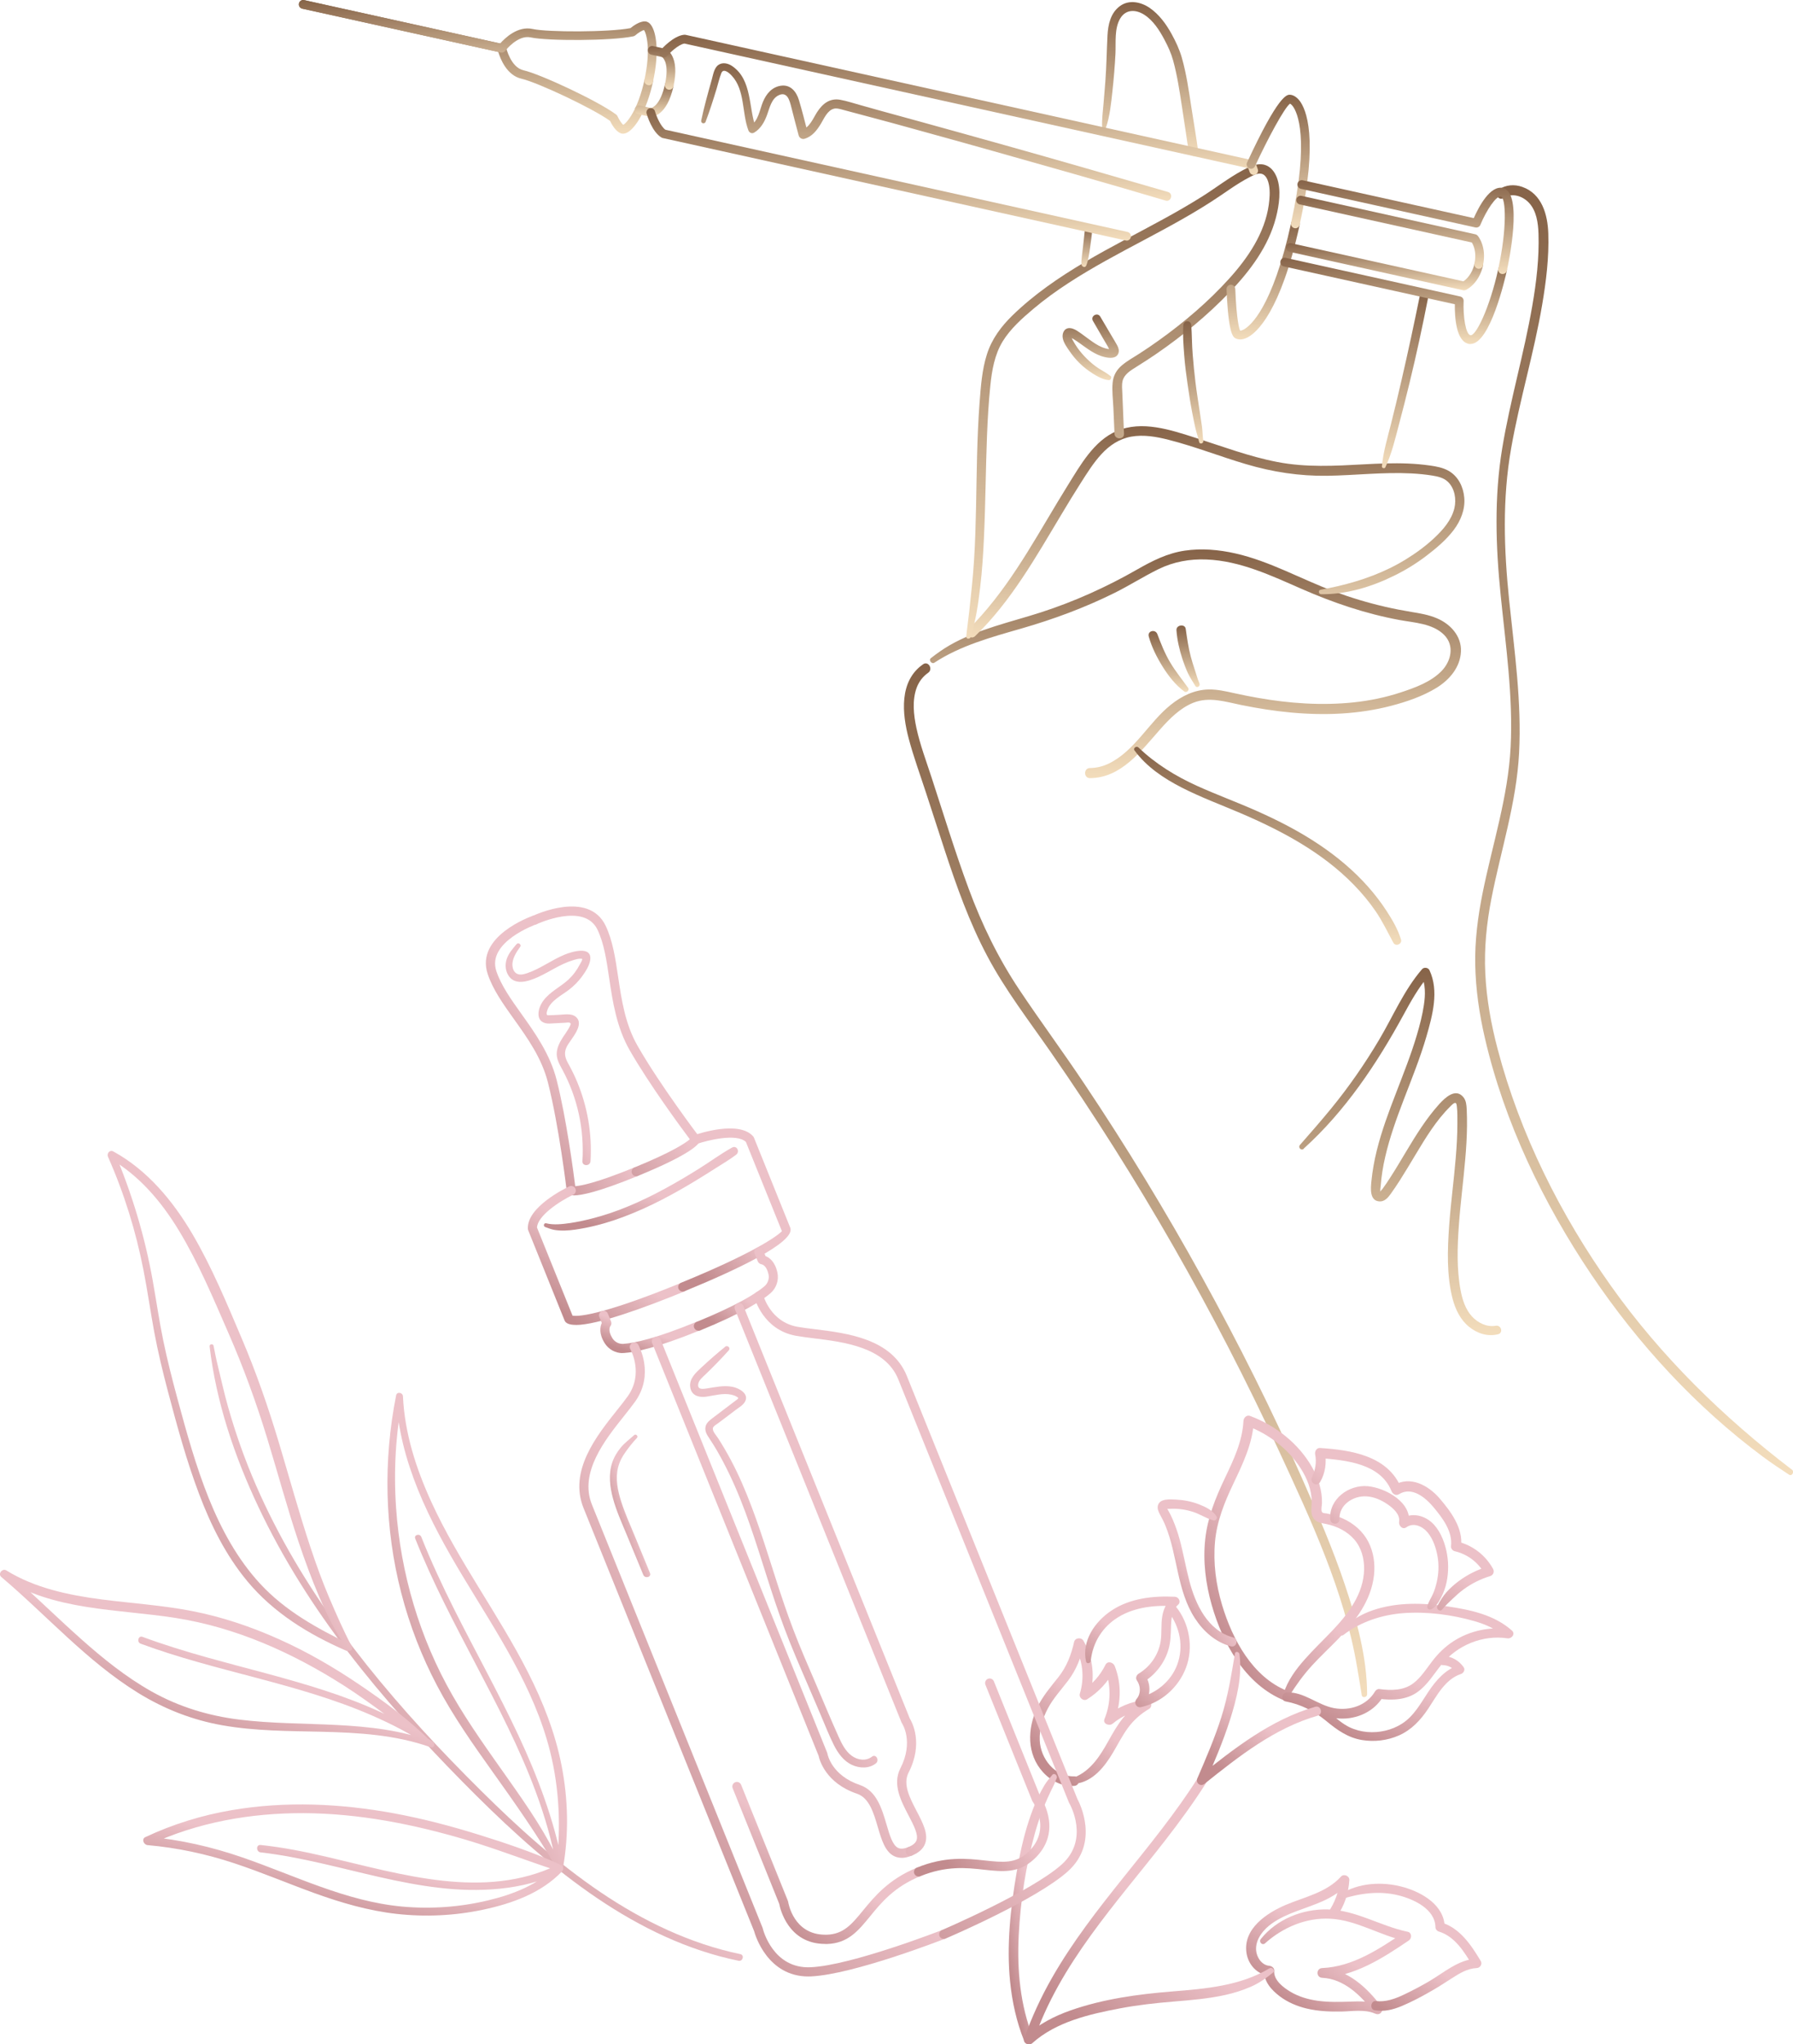 <svg width="186" height="212" viewBox="0 0 186 212" fill="none" xmlns="http://www.w3.org/2000/svg">
<g clip-path="url(#clip0_317_959)">
<path d="M185.868 152.393C178.765 146.971 172.32 140.674 167.13 133.371C161.878 125.987 157.686 117.614 155.37 108.827C154.686 106.242 154.203 103.593 154.078 100.92C153.952 98.322 154.216 95.75 154.711 93.202C155.697 88.151 157.316 83.263 157.585 78.087C157.862 72.79 157.102 67.513 156.556 62.254C156.01 56.964 155.835 51.737 156.763 46.478C157.642 41.484 159.129 36.622 159.976 31.621C160.39 29.193 160.698 26.696 160.616 24.23C160.554 22.261 159.958 20.097 157.912 19.38C157.096 19.091 156.199 19.16 155.477 19.651C154.937 20.009 155.439 20.884 155.985 20.525C156.839 19.971 157.931 20.311 158.596 21.016C159.393 21.852 159.562 23.129 159.6 24.236C159.681 26.74 159.38 29.262 158.953 31.722C158.1 36.678 156.657 41.515 155.835 46.485C154.994 51.58 155.157 56.637 155.678 61.757C156.205 66.978 156.97 72.205 156.707 77.464C156.45 82.628 154.824 87.541 153.808 92.573C153.312 95.032 152.986 97.53 153.036 100.046C153.086 102.6 153.456 105.147 154.034 107.632C156.054 116.381 160.114 124.817 165.116 132.233C169.96 139.41 175.928 145.901 182.881 151.066C183.753 151.714 184.663 152.317 185.573 152.915C185.906 153.135 186.176 152.619 185.881 152.393H185.868Z" fill="url(#paint0_linear_317_959)"/>
<path d="M141.822 175.723C141.809 171.849 140.736 167.986 139.512 164.338C138.27 160.633 136.714 157.035 135.138 153.462C131.988 146.298 128.468 139.284 124.69 132.434C120.906 125.578 116.833 118.885 112.478 112.381C110.294 109.11 107.954 105.946 105.77 102.681C103.561 99.379 101.848 95.856 100.474 92.126C99.074 88.34 97.894 84.471 96.639 80.628C96.087 78.93 95.441 77.231 95.064 75.483C94.776 74.136 94.606 72.614 95.102 71.293C95.334 70.677 95.742 70.148 96.282 69.771C96.821 69.4 96.307 68.507 95.761 68.884C93.245 70.626 93.577 74.011 94.274 76.621C94.776 78.502 95.453 80.345 96.056 82.194C96.702 84.176 97.342 86.157 97.989 88.132C99.225 91.894 100.555 95.649 102.419 99.153C104.283 102.669 106.73 105.839 108.996 109.097C113.533 115.633 117.787 122.37 121.741 129.276C125.675 136.158 129.321 143.203 132.647 150.399C135.986 157.614 139.462 165.011 140.786 172.912C140.949 173.874 141.113 174.83 141.263 175.792C141.313 176.113 141.815 176.025 141.815 175.717L141.822 175.723Z" fill="url(#paint1_linear_317_959)"/>
<path d="M96.922 68.727C99.626 66.947 102.852 66.072 105.933 65.186C109.272 64.223 112.516 63.028 115.628 61.481C117.172 60.713 118.628 59.782 120.178 59.021C121.747 58.254 123.435 57.946 125.179 58.021C128.675 58.166 131.894 59.7 135.044 61.078C138.307 62.506 141.658 63.644 145.16 64.292C146.716 64.582 148.605 64.645 149.797 65.827C150.908 66.928 150.55 68.551 149.54 69.589C148.436 70.721 146.804 71.312 145.336 71.796C143.754 72.319 142.11 72.658 140.454 72.834C137.134 73.187 133.764 72.948 130.482 72.369C129.647 72.224 128.813 72.054 127.984 71.872C127.137 71.683 126.278 71.488 125.405 71.501C123.912 71.52 122.581 72.18 121.439 73.099C119.149 74.935 117.743 77.841 115.039 79.175C114.424 79.477 113.752 79.64 113.068 79.647C112.397 79.647 112.397 80.697 113.068 80.697C116.325 80.672 118.383 77.854 120.341 75.646C121.308 74.552 122.406 73.432 123.786 72.878C125.437 72.218 127.106 72.772 128.763 73.111C132.189 73.809 135.703 74.206 139.205 73.992C140.918 73.885 142.631 73.633 144.294 73.199C145.907 72.778 147.576 72.212 149.007 71.337C150.356 70.507 151.486 69.205 151.555 67.551C151.617 65.953 150.456 64.707 149.057 64.116C148.216 63.758 147.319 63.607 146.428 63.462C145.518 63.311 144.608 63.135 143.704 62.927C141.897 62.512 140.121 61.977 138.383 61.33C134.963 60.053 131.737 58.203 128.16 57.392C126.434 57.002 124.652 56.845 122.901 57.103C121.1 57.367 119.525 58.166 117.963 59.059C114.788 60.877 111.455 62.38 107.973 63.506C104.81 64.525 101.446 65.236 98.534 66.903C97.844 67.299 97.192 67.764 96.57 68.249C96.3 68.456 96.652 68.909 96.934 68.721L96.922 68.727Z" fill="url(#paint2_linear_317_959)"/>
<path d="M117.699 77.829C118.942 79.533 120.737 80.722 122.588 81.672C124.546 82.672 126.617 83.44 128.637 84.301C132.923 86.132 137.147 88.371 140.435 91.749C141.276 92.611 142.048 93.535 142.725 94.529C143.428 95.561 143.949 96.674 144.545 97.769C144.777 98.196 145.474 97.907 145.336 97.435C145.022 96.391 144.451 95.416 143.861 94.504C143.278 93.598 142.612 92.737 141.897 91.931C140.41 90.258 138.678 88.818 136.82 87.572C134.793 86.214 132.616 85.094 130.388 84.106C128.33 83.188 126.215 82.421 124.163 81.49C121.935 80.477 119.877 79.213 118.101 77.514C117.894 77.319 117.511 77.583 117.693 77.829H117.699Z" fill="url(#paint3_linear_317_959)"/>
<path d="M123.253 71.337C122.626 70.457 121.941 69.626 121.389 68.695C120.831 67.758 120.442 66.771 120.059 65.758C119.852 65.211 119.011 65.418 119.168 66.003C119.469 67.11 120.015 68.18 120.617 69.148C121.22 70.105 121.948 71.054 122.87 71.721C123.096 71.885 123.416 71.558 123.253 71.337Z" fill="url(#paint4_linear_317_959)"/>
<path d="M124.426 70.866C124.232 70.438 124.106 69.941 123.956 69.494C123.799 69.029 123.648 68.557 123.523 68.079C123.272 67.129 123.14 66.179 123.002 65.211C122.927 64.67 122.01 64.796 122.042 65.343C122.105 66.362 122.356 67.406 122.669 68.368C122.832 68.859 123.014 69.337 123.228 69.803C123.447 70.274 123.736 70.677 123.993 71.124C124.157 71.407 124.552 71.161 124.426 70.872V70.866Z" fill="url(#paint5_linear_317_959)"/>
<path d="M137.04 61.625C139.688 61.644 142.267 60.864 144.627 59.7C145.806 59.122 146.93 58.43 147.978 57.631C149.007 56.845 150.017 55.995 150.802 54.964C151.523 54.014 152.006 52.825 151.9 51.617C151.806 50.51 151.291 49.428 150.312 48.85C149.716 48.498 149.019 48.372 148.348 48.277C147.589 48.17 146.829 48.101 146.064 48.07C144.545 48.007 143.026 48.07 141.508 48.151C138.489 48.315 135.477 48.491 132.484 47.906C129.585 47.346 126.811 46.296 124 45.396C121.439 44.579 118.465 43.572 115.842 44.698C113.47 45.717 112.083 48.227 110.778 50.315C107.922 54.895 105.419 59.763 101.817 63.82C101.377 64.317 100.925 64.795 100.461 65.267C100.016 65.72 100.7 66.406 101.158 65.965C104.879 62.367 107.464 57.757 110.106 53.353C110.765 52.246 111.437 51.146 112.127 50.064C112.779 49.045 113.426 48.001 114.248 47.107C115.089 46.189 116.099 45.51 117.342 45.283C118.634 45.05 119.977 45.289 121.232 45.61C123.95 46.302 126.566 47.34 129.258 48.133C132.02 48.95 134.787 49.378 137.667 49.34C140.585 49.296 143.503 48.944 146.421 49.095C147.143 49.133 147.858 49.202 148.568 49.315C149.151 49.41 149.766 49.542 150.205 49.969C150.915 50.655 151.096 51.781 150.871 52.712C150.576 53.926 149.71 54.92 148.825 55.756C147.915 56.612 146.892 57.36 145.825 58.015C143.66 59.348 141.276 60.204 138.809 60.782C138.207 60.921 137.598 61.046 136.983 61.16C136.72 61.21 136.789 61.619 137.046 61.625H137.04Z" fill="url(#paint6_linear_317_959)"/>
<path d="M100.681 66.06C101.227 64.399 101.472 62.657 101.679 60.921C101.886 59.197 101.993 57.455 102.074 55.719C102.237 52.209 102.25 48.693 102.388 45.182C102.457 43.453 102.557 41.723 102.733 39.999C102.896 38.414 103.172 36.785 104.013 35.407C104.823 34.087 106.034 33.011 107.207 32.023C108.362 31.048 109.592 30.162 110.86 29.337C115.936 26.035 121.572 23.701 126.586 20.299C127.257 19.846 127.922 19.374 128.612 18.952C128.958 18.738 129.309 18.537 129.667 18.355C130.006 18.185 130.432 17.94 130.828 18.015C131.367 18.116 131.562 18.764 131.65 19.235C131.763 19.883 131.706 20.594 131.618 21.242C131.204 24.18 129.447 26.759 127.495 28.91C125.337 31.294 122.845 33.414 120.235 35.282C119.57 35.76 118.898 36.219 118.214 36.659C117.599 37.056 116.94 37.414 116.382 37.886C115.823 38.358 115.484 38.962 115.422 39.691C115.34 40.54 115.459 41.427 115.497 42.27C115.535 43.176 115.579 44.075 115.616 44.981C115.641 45.617 116.627 45.617 116.601 44.981C116.564 44.025 116.52 43.075 116.482 42.119C116.463 41.666 116.445 41.213 116.426 40.767C116.407 40.352 116.357 39.911 116.451 39.509C116.614 38.823 117.267 38.433 117.825 38.081C118.547 37.628 119.268 37.169 119.971 36.684C122.695 34.81 125.28 32.678 127.571 30.287C129.667 28.105 131.599 25.538 132.365 22.557C132.691 21.28 132.936 19.676 132.453 18.405C132.227 17.82 131.825 17.279 131.198 17.097C130.395 16.864 129.579 17.298 128.895 17.669C127.445 18.455 126.127 19.481 124.734 20.361C123.423 21.185 122.08 21.959 120.724 22.701C117.988 24.205 115.202 25.601 112.51 27.192C109.849 28.765 107.27 30.533 105.042 32.697C103.856 33.854 102.89 35.143 102.382 36.735C101.861 38.358 101.748 40.1 101.616 41.786C101.346 45.39 101.327 49.001 101.252 52.611C101.214 54.398 101.164 56.19 101.051 57.977C100.945 59.782 100.744 61.575 100.549 63.374C100.455 64.254 100.323 65.129 100.236 66.009C100.21 66.28 100.612 66.305 100.687 66.072L100.681 66.06Z" fill="url(#paint7_linear_317_959)"/>
<path d="M143.711 48.46C144.357 47.101 144.715 45.572 145.097 44.126C145.487 42.666 145.857 41.201 146.214 39.735C146.936 36.766 147.582 33.778 148.166 30.778C148.273 30.218 147.426 29.979 147.313 30.539C146.704 33.533 146.064 36.521 145.374 39.496C145.035 40.968 144.683 42.44 144.313 43.906C143.949 45.365 143.491 46.862 143.353 48.359C143.334 48.548 143.635 48.63 143.717 48.46H143.711Z" fill="url(#paint8_linear_317_959)"/>
<path d="M124.822 45.711C124.753 45.22 124.753 44.711 124.684 44.214C124.615 43.723 124.533 43.233 124.464 42.742C124.314 41.729 124.144 40.71 124.019 39.691C123.899 38.71 123.799 37.729 123.724 36.747C123.642 35.735 123.648 34.722 123.579 33.715C123.542 33.181 122.795 33.187 122.757 33.715C122.682 34.741 122.77 35.798 122.845 36.823C122.92 37.823 123.046 38.817 123.19 39.804C123.335 40.805 123.485 41.811 123.68 42.805C123.774 43.289 123.868 43.774 123.975 44.258C124.088 44.786 124.276 45.302 124.395 45.831C124.458 46.12 124.872 45.988 124.828 45.711H124.822Z" fill="url(#paint9_linear_317_959)"/>
<path d="M112.679 27.551C112.805 27.268 112.861 26.96 112.924 26.652C112.987 26.331 113.037 26.01 113.081 25.689C113.169 25.048 113.263 24.4 113.313 23.758C113.332 23.551 113.125 23.375 112.93 23.375C112.704 23.375 112.572 23.551 112.547 23.758C112.478 24.368 112.422 24.985 112.347 25.595C112.309 25.897 112.271 26.192 112.24 26.494C112.208 26.803 112.158 27.117 112.19 27.425C112.215 27.652 112.554 27.815 112.673 27.558L112.679 27.551Z" fill="url(#paint10_linear_317_959)"/>
<path d="M114.725 13.241C115.139 12.04 115.264 10.7 115.402 9.442C115.541 8.14 115.653 6.838 115.716 5.529C115.766 4.378 115.591 2.969 116.199 1.931C116.777 0.944 117.825 0.962 118.71 1.535C119.638 2.132 120.278 3.145 120.787 4.101C121.176 4.837 121.477 5.485 121.697 6.271C122.123 7.825 122.362 9.429 122.606 11.021C122.751 11.939 122.883 12.857 123.021 13.769C123.127 14.468 123.203 15.178 123.397 15.858C123.535 16.336 124.37 16.267 124.301 15.738C124.094 14.191 123.824 12.65 123.585 11.109C123.322 9.398 123.077 7.655 122.6 5.988C122.355 5.127 121.966 4.303 121.533 3.516C120.969 2.491 120.234 1.485 119.262 0.818C118.358 0.201 117.128 -0.063 116.181 0.629C115.214 1.334 114.951 2.529 114.888 3.655C114.806 5.24 114.787 6.825 114.668 8.41C114.612 9.196 114.536 9.983 114.474 10.769C114.405 11.568 114.298 12.386 114.329 13.191C114.336 13.423 114.649 13.455 114.725 13.241Z" fill="url(#paint11_linear_317_959)"/>
<path d="M135.245 119.111C139.538 115.237 142.82 110.33 145.574 105.279C146.353 103.851 147.143 102.423 148.204 101.184C147.947 101.153 147.689 101.115 147.438 101.084C147.89 102.046 147.871 103.159 147.714 104.197C147.557 105.26 147.288 106.304 146.98 107.336C146.378 109.374 145.587 111.343 144.828 113.324C144.068 115.287 143.328 117.268 142.82 119.319C142.562 120.357 142.374 121.414 142.267 122.477C142.192 123.2 142.048 124.571 143.146 124.59C143.66 124.596 144.006 124.175 144.275 123.798C144.595 123.351 144.903 122.892 145.198 122.433C145.769 121.539 146.309 120.627 146.855 119.721C147.909 117.967 149.001 116.161 150.469 114.721C150.563 114.626 150.839 114.324 150.996 114.381C151.116 114.425 151.122 114.683 151.134 114.784C151.197 115.337 151.185 115.91 151.185 116.463C151.185 117.665 151.116 118.86 151.015 120.055C150.821 122.407 150.501 124.741 150.331 127.094C150.155 129.591 150.055 132.27 150.695 134.711C150.984 135.806 151.505 136.875 152.402 137.598C153.255 138.284 154.322 138.636 155.402 138.366C155.979 138.221 155.728 137.378 155.157 137.485C154.228 137.649 153.299 137.177 152.684 136.504C152.019 135.774 151.705 134.787 151.523 133.837C151.103 131.635 151.178 129.327 151.335 127.1C151.498 124.798 151.806 122.502 152 120.206C152.101 119.061 152.17 117.91 152.182 116.753C152.182 116.18 152.182 115.601 152.151 115.029C152.126 114.589 152.094 114.123 151.8 113.771C150.996 112.802 149.917 113.821 149.327 114.469C148.649 115.218 148.041 116.023 147.476 116.859C146.334 118.539 145.367 120.332 144.269 122.036C143.993 122.464 143.717 122.892 143.416 123.294C143.347 123.389 143.146 123.54 143.234 123.615C143.133 123.527 143.215 123.106 143.227 122.999C143.303 121.98 143.466 120.967 143.698 119.967C144.162 117.954 144.865 116.01 145.6 114.085C146.434 111.903 147.319 109.733 147.972 107.487C148.599 105.317 149.302 102.757 148.285 100.606C148.154 100.329 147.714 100.278 147.52 100.505C145.643 102.681 144.52 105.374 143.064 107.827C141.583 110.324 139.92 112.72 138.082 114.966C137.034 116.243 135.948 117.488 134.856 118.728C134.618 118.998 134.982 119.369 135.252 119.124L135.245 119.111Z" fill="url(#paint12_linear_317_959)"/>
<path d="M115.189 38.987C114.8 38.672 114.336 38.446 113.915 38.169C113.489 37.886 113.1 37.553 112.736 37.194C112.384 36.848 112.058 36.477 111.775 36.074C111.631 35.867 111.499 35.659 111.374 35.439C111.311 35.332 111.248 35.219 111.198 35.106C111.179 35.062 111.135 34.86 111.11 34.842C111.073 34.81 111.273 34.716 111.016 34.873C110.859 34.967 110.947 34.911 111.029 34.974C111.123 35.043 111.248 35.093 111.349 35.156C111.575 35.294 111.794 35.439 112.008 35.596C112.409 35.879 112.805 36.181 113.231 36.439C113.652 36.697 114.116 36.923 114.599 37.031C115.095 37.137 115.81 37.225 116.024 36.622C116.124 36.332 116.011 36.03 115.873 35.779C115.698 35.458 115.503 35.143 115.315 34.829C114.926 34.162 114.53 33.489 114.135 32.829C113.84 32.344 113.093 32.778 113.376 33.275C113.721 33.879 114.072 34.477 114.417 35.074C114.581 35.357 114.75 35.64 114.913 35.917C114.97 36.011 115.057 36.257 115.139 36.313C115.145 36.332 115.152 36.357 115.164 36.376C115.208 36.32 115.252 36.269 115.296 36.213C115.283 36.194 115.07 36.206 115.026 36.2C114.022 36.068 113.187 35.326 112.39 34.76C111.995 34.483 111.468 34.036 110.966 34.024C110.376 34.011 110.15 34.596 110.251 35.093C110.345 35.559 110.677 36.018 110.941 36.401C111.242 36.842 111.587 37.263 111.97 37.641C112.39 38.062 112.874 38.427 113.376 38.748C113.865 39.056 114.442 39.37 115.02 39.421C115.233 39.44 115.365 39.119 115.202 38.987H115.189Z" fill="url(#paint13_linear_317_959)"/>
<path d="M64.623 13.864C64.523 13.864 64.435 13.845 64.372 13.813C63.839 13.6 63.437 12.857 63.286 12.537C61.416 11.191 55.687 8.523 54.118 8.171C52.562 7.825 51.897 6.083 51.69 5.385L31.358 0.9C31.113 0.843 30.956 0.604 31.012 0.359C31.063 0.113 31.314 -0.044 31.552 0.013L52.154 4.567C52.323 4.605 52.462 4.743 52.499 4.913C52.499 4.932 52.97 6.995 54.313 7.291C56.013 7.668 62.044 10.473 63.92 11.882C63.983 11.926 64.033 11.989 64.064 12.065C64.215 12.398 64.472 12.807 64.654 12.945C65.012 12.763 66.167 11.436 66.857 8.284C66.913 8.039 67.158 7.888 67.397 7.938C67.641 7.995 67.792 8.234 67.742 8.479C67.077 11.492 65.922 13.291 65.069 13.744C64.899 13.832 64.755 13.864 64.629 13.864H64.623Z" fill="url(#paint14_linear_317_959)"/>
<path d="M67.51 12.115C67.472 12.115 67.441 12.115 67.409 12.102L66.198 11.838C65.953 11.782 65.803 11.543 65.853 11.297C65.903 11.052 66.154 10.895 66.393 10.951L67.535 11.203C67.679 11.171 68.507 10.888 68.978 8.756C69.034 8.511 69.279 8.36 69.518 8.41C69.762 8.467 69.913 8.706 69.863 8.951C69.191 12.008 67.71 12.115 67.51 12.115Z" fill="url(#paint15_linear_317_959)"/>
<path d="M116.871 24.947C116.84 24.947 116.808 24.947 116.771 24.934L68.758 14.316C68.714 14.304 68.67 14.291 68.626 14.266C67.654 13.7 67.133 11.983 67.076 11.788C67.007 11.549 67.145 11.297 67.384 11.228C67.622 11.159 67.873 11.297 67.942 11.536C68.112 12.115 68.551 13.121 69.028 13.455L116.965 24.054C117.21 24.11 117.36 24.349 117.31 24.595C117.266 24.809 117.078 24.953 116.871 24.953V24.947Z" fill="url(#paint16_linear_317_959)"/>
<path d="M128.637 35.2C128.493 35.2 128.361 35.175 128.248 35.125C127.922 34.986 127.439 34.779 127.238 29.998C127.225 29.747 127.42 29.539 127.671 29.526C127.903 29.508 128.129 29.709 128.142 29.96C128.28 33.269 128.556 34.106 128.65 34.294C128.719 34.294 128.851 34.263 129.039 34.162C129.698 33.797 132.001 31.929 133.94 23.123C133.996 22.878 134.241 22.72 134.48 22.777C134.724 22.834 134.875 23.073 134.825 23.318C132.835 32.357 130.376 34.489 129.415 34.992C129.146 35.131 128.876 35.206 128.637 35.206V35.2Z" fill="url(#paint17_linear_317_959)"/>
<path d="M152.54 35.678C152.489 35.678 152.439 35.678 152.389 35.666C151.027 35.433 150.902 32.81 150.921 31.552L133.174 27.627C132.929 27.57 132.779 27.331 132.829 27.086C132.885 26.84 133.13 26.683 133.369 26.74L151.479 30.747C151.693 30.797 151.843 30.992 151.831 31.206C151.762 32.822 152.05 34.684 152.54 34.766C153.086 34.873 154.523 31.998 155.433 27.866C155.489 27.62 155.728 27.47 155.972 27.52C156.217 27.576 156.368 27.815 156.317 28.061C156.142 28.86 154.585 35.672 152.546 35.672L152.54 35.678Z" fill="url(#paint18_linear_317_959)"/>
<path d="M151.875 30.111C151.843 30.111 151.812 30.111 151.781 30.099L133.752 26.111C133.507 26.054 133.356 25.815 133.407 25.57C133.463 25.324 133.708 25.167 133.946 25.224L151.806 29.174C152.069 29.004 152.709 28.476 152.967 27.318C153.023 27.073 153.268 26.922 153.506 26.972C153.751 27.029 153.902 27.268 153.852 27.513C153.431 29.426 152.126 30.042 152.069 30.067C152.013 30.092 151.944 30.105 151.881 30.105L151.875 30.111Z" fill="url(#paint19_linear_317_959)"/>
<path d="M67.296 8.832C67.265 8.832 67.234 8.832 67.196 8.819C66.951 8.762 66.801 8.523 66.851 8.278C67.541 5.127 67.052 3.441 66.807 3.12C66.587 3.164 66.173 3.428 65.903 3.667C65.847 3.718 65.771 3.755 65.696 3.768C63.406 4.252 56.76 4.259 55.053 3.881C53.704 3.586 52.424 5.259 52.411 5.278C52.305 5.416 52.123 5.485 51.953 5.448L31.358 0.9C31.113 0.843 30.956 0.604 31.012 0.359C31.063 0.113 31.314 -0.044 31.552 0.013L51.884 4.51C52.367 3.963 53.704 2.661 55.254 3.007C56.823 3.353 63.142 3.353 65.401 2.919C65.671 2.692 66.368 2.189 66.926 2.221C67.083 2.227 67.309 2.296 67.522 2.579C68.106 3.347 68.401 5.473 67.736 8.486C67.692 8.7 67.503 8.844 67.296 8.844V8.832Z" fill="url(#paint20_linear_317_959)"/>
<path d="M69.424 9.303C69.392 9.303 69.361 9.303 69.323 9.291C69.079 9.234 68.928 8.995 68.978 8.75C69.442 6.649 68.834 6.032 68.689 5.919L67.56 5.668C67.315 5.611 67.165 5.372 67.215 5.127C67.271 4.881 67.516 4.724 67.754 4.781L68.959 5.045C68.959 5.045 69.016 5.064 69.047 5.076C69.204 5.145 70.541 5.844 69.863 8.945C69.819 9.159 69.631 9.303 69.424 9.303Z" fill="url(#paint21_linear_317_959)"/>
<path d="M130.062 18.141C129.867 18.141 129.692 18.015 129.629 17.82C129.579 17.657 129.522 17.531 129.485 17.443L70.999 4.516C70.359 4.623 69.474 5.491 69.21 5.8C69.047 5.988 68.759 6.007 68.57 5.844C68.382 5.68 68.363 5.391 68.526 5.202C68.658 5.051 69.857 3.711 70.974 3.604C71.018 3.604 71.068 3.604 71.112 3.611L129.874 16.606C129.987 16.631 130.081 16.694 130.144 16.788C130.175 16.833 130.332 17.072 130.482 17.556C130.558 17.795 130.426 18.047 130.188 18.122C130.144 18.135 130.1 18.141 130.056 18.141H130.062Z" fill="url(#paint22_linear_317_959)"/>
<path d="M134.379 23.67C134.348 23.67 134.316 23.67 134.279 23.658C134.034 23.601 133.883 23.362 133.933 23.117C135.872 14.31 134.567 11.637 134.122 11.033C133.99 10.857 133.883 10.775 133.82 10.75C133.231 11.184 131.499 14.405 130.187 17.242C130.08 17.468 129.811 17.569 129.585 17.462C129.359 17.355 129.258 17.084 129.365 16.858C132.641 9.788 133.513 9.819 133.808 9.825C134.153 9.838 134.511 10.058 134.812 10.442C135.477 11.304 136.808 14.273 134.818 23.312C134.774 23.526 134.586 23.67 134.379 23.67Z" fill="url(#paint23_linear_317_959)"/>
<path d="M155.872 28.419C155.841 28.419 155.81 28.419 155.772 28.407C155.527 28.35 155.377 28.111 155.427 27.866C156.337 23.733 156.224 20.525 155.703 20.387C155.22 20.248 154.184 21.827 153.569 23.318C153.488 23.519 153.268 23.632 153.055 23.588L134.944 19.581C134.699 19.525 134.549 19.286 134.599 19.04C134.655 18.795 134.9 18.644 135.139 18.695L152.885 22.62C153.394 21.468 154.598 19.141 155.948 19.506C158.012 20.072 156.5 27.243 156.318 28.054C156.274 28.268 156.086 28.413 155.879 28.413L155.872 28.419Z" fill="url(#paint24_linear_317_959)"/>
<path d="M153.399 27.872C153.368 27.872 153.337 27.872 153.299 27.859C153.054 27.803 152.904 27.564 152.954 27.318C153.211 26.161 152.847 25.419 152.684 25.148L134.825 21.198C134.58 21.141 134.429 20.902 134.479 20.657C134.536 20.412 134.781 20.255 135.019 20.311L153.048 24.299C153.142 24.318 153.23 24.375 153.293 24.444C153.33 24.488 154.259 25.601 153.839 27.513C153.795 27.727 153.606 27.872 153.399 27.872Z" fill="url(#paint25_linear_317_959)"/>
<path d="M73.201 12.618C73.628 11.492 73.992 10.341 74.344 9.184C74.5 8.655 74.626 8.096 74.827 7.586C75.046 7.026 75.655 7.573 75.9 7.838C77.299 9.322 76.954 11.712 77.632 13.511C77.72 13.757 77.983 13.895 78.228 13.757C78.924 13.348 79.32 12.618 79.583 11.882C79.841 11.178 80.029 10.241 80.769 9.882C81.629 9.467 81.886 10.329 82.056 10.989C82.319 12.014 82.577 13.033 82.853 14.052C82.922 14.304 83.198 14.467 83.455 14.392C84.252 14.166 84.748 13.505 85.162 12.826C85.482 12.291 85.84 11.429 86.517 11.272C86.781 11.209 87.045 11.285 87.302 11.348C87.66 11.442 88.017 11.543 88.375 11.637C89.072 11.826 89.774 12.014 90.471 12.197C91.87 12.562 93.263 12.952 94.657 13.335C100.26 14.876 105.852 16.455 111.437 18.047C114.6 18.952 117.762 19.864 120.919 20.802C121.49 20.972 121.735 20.072 121.163 19.909C115.509 18.273 109.862 16.631 104.195 15.046C101.365 14.254 98.528 13.461 95.692 12.681C94.249 12.285 92.805 11.889 91.362 11.492C90.665 11.297 89.969 11.096 89.272 10.907C88.576 10.719 87.867 10.473 87.158 10.347C86.072 10.159 85.338 10.75 84.773 11.612C84.359 12.247 83.995 13.228 83.198 13.455C83.399 13.568 83.6 13.681 83.8 13.794C83.505 12.656 83.217 11.505 82.878 10.379C82.614 9.511 82.024 8.756 81.027 8.888C80.085 9.014 79.483 9.737 79.144 10.568C78.793 11.411 78.68 12.549 77.826 13.052C78.027 13.134 78.222 13.216 78.422 13.297C77.632 11.197 78.052 8.278 75.95 6.85C75.536 6.567 74.958 6.429 74.519 6.737C74.067 7.058 73.98 7.762 73.835 8.259C73.44 9.662 73.044 11.065 72.743 12.492C72.68 12.801 73.095 12.908 73.208 12.618H73.201Z" fill="url(#paint26_linear_317_959)"/>
</g>
<g clip-path="url(#clip1_317_959)">
<path d="M133.748 175.874C134.442 174.747 135.201 173.712 136.09 172.73C136.967 171.768 137.929 170.885 138.832 169.949C140.618 168.104 142.24 165.989 142.535 163.346C142.666 162.16 142.489 160.934 141.939 159.873C141.383 158.799 140.415 157.969 139.322 157.481C138.779 157.237 138.21 157.053 137.621 156.947C137.425 156.914 137.176 156.947 137.111 156.737C137.032 156.493 137.131 156.137 137.137 155.886C137.17 154.588 136.758 153.31 136.13 152.189C134.73 149.692 132.322 147.82 129.672 146.832C129.325 146.7 129.011 147.029 128.992 147.352C128.881 149.507 127.945 151.438 127.036 153.349C126.08 155.366 125.269 157.376 125.027 159.616C124.778 161.903 125.073 164.242 125.701 166.444C126.277 168.46 127.127 170.45 128.311 172.177C129.568 174.009 131.203 175.538 133.284 176.361C133.899 176.605 134.167 175.604 133.558 175.36C129.934 173.917 127.84 170.002 126.774 166.437C126.139 164.322 125.845 162.101 126.041 159.893C126.231 157.745 127.022 155.801 127.938 153.876C128.92 151.807 129.954 149.685 130.071 147.352C129.842 147.524 129.62 147.702 129.391 147.873C131.615 148.703 133.637 150.259 134.932 152.275C135.593 153.31 136.077 154.503 136.071 155.755C136.071 156.282 135.933 156.849 136.195 157.343C136.489 157.89 137.039 157.929 137.576 158.041C138.675 158.272 139.728 158.779 140.48 159.636C141.226 160.486 141.527 161.626 141.508 162.74C141.462 165.257 139.892 167.327 138.236 169.073C137.281 170.081 136.267 171.037 135.345 172.085C134.429 173.119 133.558 174.299 133.153 175.63C133.042 175.992 133.552 176.19 133.748 175.88V175.874Z" fill="url(#paint27_linear_317_959)"/>
<path d="M139.362 169.547C141.141 168.17 143.405 167.439 145.629 167.281C148.05 167.109 150.608 167.445 152.937 168.111C154.115 168.447 155.247 168.948 156.169 169.772C156.326 169.501 156.477 169.238 156.634 168.968C154.606 168.658 152.519 169.08 150.785 170.193C149.915 170.753 149.188 171.465 148.56 172.289C147.965 173.067 147.422 173.936 146.643 174.536C145.61 175.333 144.301 175.32 143.071 175.156C142.901 175.136 142.725 175.268 142.639 175.406C141.782 176.869 140.022 177.429 138.413 177.139C136.692 176.829 135.286 175.432 133.493 175.505C132.989 175.525 132.819 176.335 133.369 176.441C134.945 176.737 136.346 177.449 137.582 178.47C138.707 179.399 139.813 180.197 141.279 180.441C142.574 180.652 143.902 180.5 145.106 179.973C146.414 179.399 147.35 178.398 148.142 177.218C149.051 175.854 149.902 174.147 151.557 173.594C151.819 173.508 152.028 173.159 151.838 172.895C151.328 172.177 150.569 171.749 149.686 171.729C149.077 171.716 149.077 172.665 149.686 172.678C150.216 172.691 150.713 172.935 151.027 173.376L151.308 172.678C149.921 173.146 148.966 174.253 148.174 175.439C147.376 176.638 146.676 177.963 145.427 178.754C144.367 179.426 143.084 179.716 141.835 179.61C141.2 179.558 140.559 179.386 139.983 179.11C139.296 178.773 138.727 178.279 138.145 177.792C136.81 176.691 135.299 175.907 133.611 175.525C133.572 175.834 133.526 176.144 133.487 176.46C134.455 176.46 135.305 176.994 136.149 177.409C137.039 177.851 137.975 178.154 138.969 178.213C140.762 178.312 142.567 177.495 143.497 175.913C143.353 175.999 143.209 176.078 143.065 176.164C144.432 176.342 145.891 176.296 147.056 175.459C148.102 174.707 148.744 173.594 149.542 172.612C151.177 170.602 153.807 169.515 156.379 169.897C156.797 169.963 157.242 169.449 156.843 169.093C155.018 167.465 152.564 166.944 150.216 166.595C147.618 166.206 144.916 166.127 142.397 166.991C141.109 167.432 139.977 168.144 139.015 169.113C138.799 169.33 139.093 169.752 139.349 169.554L139.362 169.547Z" fill="url(#paint28_linear_317_959)"/>
<path d="M148.475 166.892C148.94 166.661 149.261 166.127 149.49 165.673C149.745 165.178 149.947 164.645 150.059 164.098C150.288 163.004 150.281 161.87 150.033 160.776C149.79 159.709 149.313 158.569 148.475 157.837C147.612 157.092 146.369 156.855 145.374 157.494C145.623 157.692 145.878 157.883 146.127 158.074C146.591 155.834 143.719 154.285 141.881 154.12C139.931 153.949 137.85 155.438 137.994 157.547C138.034 158.16 138.969 158.167 138.95 157.547C138.891 156.038 140.395 155.089 141.756 155.175C142.548 155.221 143.3 155.557 143.948 156.005C144.504 156.387 145.263 157.04 145.139 157.804C145.073 158.2 145.486 158.674 145.891 158.384C146.657 157.837 147.599 158.298 148.129 158.957C148.691 159.656 148.986 160.585 149.136 161.455C149.28 162.318 149.241 163.208 149.045 164.058C148.946 164.486 148.822 164.908 148.646 165.304C148.462 165.725 148.174 166.121 148.07 166.569C148.011 166.813 148.26 166.984 148.469 166.879L148.475 166.892Z" fill="url(#paint29_linear_317_959)"/>
<path d="M149.607 166.911C149.921 166.516 150.314 166.16 150.674 165.811C151.047 165.455 151.426 165.112 151.845 164.809C152.676 164.203 153.598 163.742 154.586 163.445C154.907 163.353 155.044 162.99 154.887 162.7C154.108 161.277 152.754 160.236 151.184 159.86C151.308 160.025 151.439 160.196 151.563 160.361C151.799 158.476 150.49 156.723 149.332 155.379C148.187 154.048 146.284 152.987 144.596 154.028C144.857 154.133 145.119 154.239 145.374 154.351C144 150.951 140.14 150.364 136.934 150.16C136.575 150.133 136.365 150.516 136.431 150.825C136.594 151.642 136.45 152.446 136.103 153.198C135.842 153.758 136.614 154.239 136.941 153.692C137.504 152.743 137.634 151.616 137.438 150.542C137.268 150.766 137.104 150.99 136.934 151.208C139.571 151.425 143.189 151.741 144.347 154.628C144.471 154.937 144.805 155.148 145.126 154.951C146.486 154.107 147.9 155.326 148.737 156.335C149.666 157.455 150.706 158.819 150.523 160.361C150.497 160.578 150.7 160.816 150.903 160.862C152.231 161.172 153.343 162.009 154.01 163.208C154.108 162.957 154.213 162.714 154.311 162.463C153.225 162.793 152.198 163.307 151.295 163.985C150.85 164.322 150.432 164.691 150.059 165.106C149.666 165.547 149.398 166.015 149.11 166.529C148.94 166.826 149.372 167.195 149.601 166.911H149.607Z" fill="url(#paint30_linear_317_959)"/>
<path d="M126.191 157.237C125.786 156.605 125.027 156.255 124.353 155.992C123.607 155.702 122.796 155.55 121.998 155.511C121.396 155.484 120.297 155.372 120.113 156.137C120.041 156.44 120.166 156.736 120.303 157C120.512 157.395 120.728 157.784 120.898 158.206C122.174 161.33 122.083 164.941 123.96 167.827C124.844 169.185 126.113 170.305 127.69 170.727C128.278 170.885 128.527 169.969 127.938 169.811C125.282 169.099 124.013 166.371 123.372 163.913C122.999 162.489 122.757 161.033 122.364 159.61C122.174 158.918 121.939 158.239 121.657 157.58C121.52 157.257 121.363 156.947 121.193 156.644C121.16 156.591 121.134 156.532 121.101 156.479C121.095 156.466 121.088 156.453 121.075 156.44C121.055 156.348 121.042 156.341 121.036 156.427C120.931 156.446 121.173 156.473 121.219 156.473C121.33 156.466 121.435 156.46 121.546 156.46C122.292 156.44 123.031 156.552 123.738 156.776C124.477 157.007 125.131 157.468 125.877 157.666C126.106 157.725 126.335 157.461 126.198 157.244L126.191 157.237Z" fill="url(#paint31_linear_317_959)"/>
<path d="M131.249 201.509C133.081 199.874 135.495 198.846 137.968 198.972C140.716 199.103 143.13 200.711 145.78 201.271C145.74 200.975 145.701 200.672 145.662 200.375C143.097 202.102 140.336 203.954 137.157 204.092C136.515 204.118 136.515 205.067 137.157 205.1C139.401 205.199 141.18 206.932 142.469 208.632C142.698 208.402 142.927 208.171 143.156 207.941C142.149 207.506 141.108 207.525 140.029 207.572C138.91 207.611 137.778 207.637 136.666 207.479C135.698 207.341 134.742 207.064 133.892 206.563C133.146 206.122 132.106 205.351 132.184 204.369C132.204 204.079 131.929 203.881 131.674 203.855C130.804 203.782 130.267 202.82 130.3 202.01C130.339 200.975 131.111 200.066 131.91 199.492C133.48 198.365 135.423 197.95 137.17 197.173C138.164 196.731 139.106 196.151 139.839 195.327C139.551 195.209 139.263 195.09 138.975 194.965C138.903 196.164 138.478 197.271 137.817 198.266C137.464 198.8 138.295 199.255 138.655 198.761C139.466 197.654 139.891 196.329 139.976 194.965C140.003 194.53 139.401 194.286 139.113 194.602C137.621 196.257 135.338 196.711 133.375 197.542C131.412 198.379 128.933 200.013 129.306 202.517C129.489 203.743 130.418 204.771 131.667 204.876L131.157 204.362C131.072 205.476 131.923 206.385 132.747 207.011C133.571 207.637 134.559 208.053 135.56 208.29C136.725 208.567 137.929 208.619 139.126 208.6C140.258 208.58 141.566 208.343 142.639 208.81C142.849 208.903 143.078 208.903 143.248 208.731C143.392 208.586 143.457 208.29 143.326 208.118C141.808 206.109 139.787 204.204 137.15 204.092V205.1C140.526 204.949 143.431 203.071 146.153 201.225C146.473 201.008 146.473 200.421 146.035 200.329C143.202 199.743 140.663 198.075 137.719 198.009C135.122 197.95 132.459 199.011 130.804 201.067C130.549 201.384 130.941 201.792 131.249 201.515V201.509Z" fill="url(#paint32_linear_317_959)"/>
<path d="M139.146 196.949C141.063 196.329 143.091 196.059 145.06 196.547C146.604 196.929 148.868 197.944 148.907 199.835C148.907 200.052 149.051 200.237 149.261 200.303C150.929 200.81 151.917 202.438 152.767 203.855C152.905 203.611 153.049 203.361 153.186 203.117C151.308 203.189 149.764 204.586 148.207 205.489C147.35 205.99 146.473 206.451 145.577 206.873C144.674 207.295 143.739 207.631 142.731 207.512C142.195 207.446 142.064 208.376 142.6 208.468C143.582 208.639 144.511 208.408 145.42 208.026C146.349 207.637 147.245 207.17 148.122 206.675C148.973 206.201 149.797 205.68 150.615 205.146C151.4 204.639 152.231 204.132 153.186 204.092C153.546 204.079 153.801 203.683 153.605 203.354C152.61 201.7 151.452 199.947 149.516 199.36C149.633 199.519 149.751 199.67 149.869 199.828C149.823 197.575 147.54 196.257 145.629 195.71C143.431 195.084 140.899 195.222 138.956 196.487C138.734 196.632 138.871 197.028 139.146 196.942V196.949Z" fill="url(#paint33_linear_317_959)"/>
<path d="M111.549 184.975C113.368 184.777 114.598 183.202 115.475 181.719C115.972 180.882 116.411 180.006 116.986 179.215C117.575 178.398 118.334 177.726 119.198 177.218C119.61 176.981 119.459 176.217 118.942 176.263C117.372 176.414 115.926 177.02 114.716 178.035C114.978 178.24 115.246 178.444 115.508 178.655C116.299 176.763 116.391 174.694 115.639 172.77C115.488 172.388 114.899 172.197 114.677 172.645C114.121 173.758 113.322 174.674 112.263 175.327C112.518 175.525 112.773 175.722 113.022 175.913C113.623 173.996 113.394 171.893 112.393 170.147C112.171 169.765 111.53 169.824 111.425 170.272C111.124 171.617 110.653 172.836 109.796 173.923C108.991 174.938 108.147 175.907 107.591 177.093C106.571 179.274 106.499 181.91 108.193 183.775C109.018 184.685 110.215 185.291 111.451 185.199C112.073 185.152 112.093 184.19 111.451 184.21C109.436 184.276 107.938 182.385 107.86 180.467C107.814 179.32 108.16 178.207 108.684 177.198C109.253 176.118 110.077 175.241 110.81 174.272C111.648 173.165 112.138 171.907 112.446 170.556C112.125 170.595 111.798 170.641 111.478 170.681C112.328 172.183 112.524 173.976 112.021 175.63C111.89 176.058 112.4 176.46 112.779 176.217C113.964 175.472 114.952 174.424 115.58 173.165C115.259 173.126 114.938 173.08 114.618 173.04C115.266 174.714 115.266 176.586 114.579 178.253C114.363 178.773 115.082 179.03 115.423 178.747C116.411 177.917 117.647 177.396 118.936 177.271C118.851 176.955 118.766 176.638 118.681 176.315C117.87 176.79 117.124 177.403 116.522 178.134C115.92 178.872 115.455 179.696 114.991 180.526C114.127 182.075 113.172 183.617 111.458 184.316C111.157 184.441 111.15 184.994 111.543 184.955L111.549 184.975Z" fill="url(#paint34_linear_317_959)"/>
<path d="M113.152 172.223C113.362 170.319 114.363 168.711 115.992 167.709C117.745 166.628 119.865 166.45 121.873 166.549C121.762 166.279 121.651 166.002 121.54 165.732C120.997 166.206 120.689 166.892 120.571 167.603C120.421 168.467 120.539 169.35 120.401 170.213C120.179 171.61 119.315 172.842 118.111 173.567C117.896 173.699 117.771 174.029 117.935 174.259C118.34 174.833 118.367 175.637 117.902 176.19C117.581 176.572 117.882 177.146 118.386 177.027C120.493 176.553 122.253 174.984 123.025 172.961C123.836 170.839 123.385 168.302 121.945 166.562C121.605 166.154 120.879 166.707 121.206 167.136C122.403 168.704 122.822 170.767 122.115 172.645C121.468 174.378 119.891 175.65 118.118 176.052L118.602 176.889C119.348 176.006 119.472 174.701 118.792 173.739C118.733 173.969 118.674 174.2 118.615 174.431C119.865 173.673 120.807 172.454 121.219 171.037C121.455 170.233 121.448 169.403 121.481 168.572C121.507 167.781 121.605 166.958 122.22 166.404C122.547 166.108 122.272 165.607 121.886 165.587C119.616 165.475 117.209 165.739 115.272 167.037C113.584 168.17 112.197 170.16 112.662 172.289C112.727 172.599 113.139 172.493 113.165 172.223H113.152Z" fill="url(#paint35_linear_317_959)"/>
<path d="M109.161 184.059C108.874 184.408 108.605 184.718 108.363 185.106C108.128 185.495 107.912 185.897 107.716 186.306C107.323 187.123 107.002 187.98 106.721 188.843C106.145 190.589 105.772 192.395 105.458 194.207C104.824 197.917 104.405 201.726 104.784 205.489C104.994 207.585 105.445 209.647 106.23 211.605C106.466 212.185 107.415 211.934 107.179 211.341C105.825 207.954 105.498 204.296 105.681 200.678C105.864 197.107 106.414 193.469 107.382 190.022C107.657 189.054 107.977 188.092 108.37 187.162C108.566 186.701 108.769 186.246 108.985 185.792C109.083 185.587 109.181 185.383 109.286 185.179C109.417 184.928 109.489 184.671 109.613 184.421C109.75 184.144 109.377 183.795 109.155 184.065L109.161 184.059Z" fill="url(#paint36_linear_317_959)"/>
<path d="M131.713 204.105C128.684 205.944 125.033 206.24 121.599 206.517C118.046 206.801 114.441 207.295 111.059 208.481C109.345 209.081 107.729 209.924 106.381 211.163C106.662 211.328 106.937 211.493 107.218 211.657C109.907 203.657 115.828 197.357 120.892 190.827C122.377 188.909 123.817 186.945 125.118 184.896C125.465 184.349 124.602 183.848 124.255 184.388C119.662 191.63 113.388 197.641 109.129 205.107C107.984 207.11 107.015 209.206 106.25 211.387C106.073 211.895 106.741 212.191 107.087 211.881C109.554 209.661 113.028 208.87 116.188 208.27C118.026 207.921 119.884 207.717 121.749 207.565C123.561 207.413 125.387 207.268 127.166 206.867C128.043 206.669 128.9 206.399 129.724 206.043C130.581 205.674 131.334 205.147 132.053 204.56C132.302 204.356 131.982 203.947 131.713 204.112V204.105Z" fill="url(#paint37_linear_317_959)"/>
<path d="M128.109 171.472C127.736 173.692 127.389 175.88 126.709 178.035C126.022 180.21 125.119 182.312 124.216 184.401C124 184.902 124.53 185.324 124.955 184.981C128.527 182.128 132.237 179.195 136.699 177.917C137.288 177.745 137.039 176.823 136.444 176.994C131.825 178.319 127.991 181.35 124.288 184.309C124.536 184.5 124.785 184.691 125.027 184.889C125.956 182.747 126.879 180.592 127.592 178.365C128.285 176.197 128.881 173.831 128.58 171.544C128.547 171.3 128.154 171.182 128.109 171.478V171.472Z" fill="url(#paint38_linear_317_959)"/>
<path d="M59.536 123.958C59.275 123.958 59.124 123.918 59.046 123.879C58.902 123.806 58.81 123.668 58.791 123.51C58.784 123.444 58.005 116.834 56.841 112.254C56.2 109.73 54.747 107.687 53.334 105.71C52.202 104.122 51.129 102.626 50.593 101.005C49.291 97.091 55.061 95.041 55.31 94.956C55.559 94.87 55.827 95.002 55.912 95.252C55.997 95.502 55.866 95.773 55.617 95.858C55.565 95.878 50.488 97.684 51.489 100.702C51.98 102.185 53.007 103.628 54.1 105.157C55.493 107.107 57.07 109.322 57.75 112.017C58.764 116.017 59.484 121.513 59.674 123.009C60.243 122.97 61.852 122.686 65.811 121.065C66.053 120.966 66.328 121.085 66.426 121.329C66.524 121.572 66.406 121.849 66.164 121.948C62.088 123.615 60.309 123.965 59.53 123.965L59.536 123.958Z" fill="url(#paint39_linear_317_959)"/>
<path d="M59.733 137.395C59.131 137.395 58.725 137.263 58.581 136.967L54.793 127.576C54.774 127.523 54.761 127.477 54.761 127.418C54.649 125.184 58.608 123.24 59.059 123.029C59.294 122.917 59.576 123.022 59.687 123.259C59.798 123.497 59.7 123.78 59.465 123.892C58.012 124.584 55.742 126.106 55.709 127.306L59.393 136.433C59.785 136.512 61.885 136.624 70.652 133.039C70.894 132.94 71.169 133.059 71.267 133.303C71.365 133.546 71.248 133.823 71.006 133.922C66.845 135.622 61.964 137.401 59.746 137.401L59.733 137.395Z" fill="url(#paint40_linear_317_959)"/>
<path d="M64.587 140.321C63.841 140.321 63.141 139.939 62.736 139.3C62.101 138.298 62.258 137.566 62.428 137.191L62.18 136.578C62.081 136.334 62.199 136.057 62.441 135.958C62.683 135.86 62.958 135.978 63.056 136.222L63.39 137.046C63.455 137.211 63.423 137.402 63.305 137.54C63.305 137.54 63.011 137.955 63.534 138.786C63.776 139.168 64.221 139.392 64.672 139.359C65.765 139.286 67.97 138.832 72.275 137.066C72.517 136.967 72.791 137.085 72.89 137.329C72.988 137.573 72.87 137.85 72.628 137.949C68.205 139.754 65.896 140.229 64.731 140.308C64.679 140.308 64.633 140.308 64.581 140.308L64.587 140.321Z" fill="url(#paint41_linear_317_959)"/>
<path d="M83.855 204.962C79.635 204.962 78.353 200.718 78.228 200.257L60.538 156.394C58.98 152.545 61.885 148.901 64.005 146.239C64.424 145.718 64.816 145.224 65.124 144.789C66.779 142.463 65.451 140.024 65.392 139.919C65.261 139.688 65.346 139.398 65.569 139.273C65.798 139.141 66.079 139.22 66.21 139.451C66.282 139.576 67.904 142.515 65.889 145.343C65.562 145.797 65.163 146.305 64.738 146.838C62.762 149.316 60.06 152.704 61.408 156.038L79.112 199.927C79.112 199.927 79.125 199.973 79.131 199.993C79.171 200.165 80.217 204.191 84.097 204.006C88.304 203.822 97.627 200.184 97.725 200.151C97.967 200.059 98.242 200.178 98.334 200.422C98.425 200.665 98.307 200.942 98.065 201.034C97.679 201.186 88.5 204.758 84.136 204.955C84.038 204.955 83.947 204.962 83.848 204.962H83.855Z" fill="url(#paint42_linear_317_959)"/>
<path d="M85.602 201.588C81.774 201.588 80.93 197.95 80.832 197.423L76.004 185.442C75.906 185.199 76.023 184.922 76.266 184.823C76.508 184.724 76.782 184.843 76.881 185.087L81.728 197.107C81.742 197.14 81.755 197.179 81.761 197.212C81.781 197.35 82.324 200.632 85.615 200.632C85.661 200.632 85.713 200.632 85.765 200.632C87.505 200.58 88.356 199.552 89.527 198.122C90.711 196.678 92.19 194.879 95.115 193.68C95.356 193.581 95.631 193.7 95.73 193.943C95.828 194.187 95.71 194.464 95.468 194.563C92.759 195.67 91.424 197.298 90.253 198.734C89.023 200.237 87.963 201.529 85.791 201.594C85.733 201.594 85.667 201.594 85.608 201.594L85.602 201.588Z" fill="url(#paint43_linear_317_959)"/>
<path d="M93.531 192.658C93.257 192.658 92.995 192.599 92.759 192.487C91.817 192.026 91.451 190.793 91.065 189.482C90.626 187.986 90.168 186.437 88.899 186.009C85.654 184.915 85.006 182.497 84.921 182.081L67.656 139.28C67.558 139.036 67.675 138.759 67.917 138.66C68.159 138.561 68.434 138.68 68.532 138.924L85.811 181.765C85.811 181.765 85.831 181.831 85.837 181.864C85.85 181.956 86.276 184.124 89.2 185.106C90.934 185.693 91.483 187.558 91.968 189.212C92.288 190.312 92.596 191.354 93.165 191.63C93.427 191.755 93.78 191.729 94.238 191.545C94.48 191.446 94.755 191.564 94.853 191.808C94.951 192.052 94.833 192.329 94.591 192.428C94.205 192.586 93.852 192.665 93.525 192.665L93.531 192.658Z" fill="url(#paint44_linear_317_959)"/>
<path d="M65.994 121.981C65.811 121.981 65.634 121.869 65.556 121.684C65.457 121.441 65.575 121.164 65.817 121.065C69.782 119.444 71.123 118.521 71.562 118.146C70.659 116.94 67.374 112.491 65.327 108.92C63.946 106.508 63.547 103.812 63.194 101.433C62.919 99.575 62.657 97.816 61.983 96.412C60.609 93.539 55.716 95.819 55.67 95.839C55.434 95.951 55.153 95.852 55.042 95.615C54.931 95.377 55.029 95.094 55.264 94.982C55.5 94.87 61.054 92.287 62.827 96.003C63.56 97.539 63.835 99.364 64.123 101.302C64.483 103.707 64.849 106.198 66.138 108.452C68.48 112.551 72.497 117.836 72.537 117.889C72.635 118.014 72.661 118.185 72.608 118.33C72.491 118.673 71.627 119.714 66.164 121.948C66.105 121.974 66.046 121.981 65.987 121.981H65.994Z" fill="url(#paint45_linear_317_959)"/>
<path d="M70.822 133.942C70.639 133.942 70.462 133.83 70.384 133.645C70.286 133.401 70.403 133.125 70.645 133.026C79.602 129.362 81.12 127.681 81.113 127.675L77.378 118.422C76.422 117.487 73.347 118.264 72.32 118.62C72.072 118.706 71.803 118.574 71.718 118.324C71.633 118.073 71.764 117.803 72.013 117.717C72.484 117.553 76.665 116.169 78.13 117.842C78.163 117.882 78.195 117.928 78.215 117.981L81.99 127.345C82.487 128.848 76.285 131.741 70.992 133.909C70.933 133.935 70.874 133.942 70.816 133.942H70.822Z" fill="url(#paint46_linear_317_959)"/>
<path d="M72.451 137.995C72.268 137.995 72.092 137.883 72.013 137.698C71.915 137.454 72.033 137.177 72.275 137.079C76.58 135.319 78.477 134.093 79.308 133.382C79.655 133.085 79.818 132.611 79.727 132.169C79.524 131.2 79.033 131.115 79.007 131.115C78.844 131.088 78.686 130.976 78.621 130.825L78.287 130.001C78.189 129.757 78.307 129.48 78.549 129.382C78.791 129.283 79.066 129.401 79.164 129.645L79.413 130.258C79.792 130.403 80.407 130.825 80.649 131.985C80.813 132.769 80.531 133.586 79.923 134.113C79.04 134.871 77.051 136.163 72.635 137.968C72.576 137.995 72.517 138.001 72.458 138.001L72.451 137.995Z" fill="url(#paint47_linear_317_959)"/>
<path d="M97.895 201.067C97.712 201.067 97.535 200.962 97.463 200.777C97.359 200.534 97.476 200.257 97.712 200.151C97.803 200.112 107.002 196.164 110.143 193.344C113.047 190.734 111.006 187.136 110.921 186.985C110.908 186.965 110.902 186.945 110.888 186.925L93.184 143.036C91.837 139.702 87.558 139.168 84.424 138.786C83.75 138.7 83.116 138.621 82.566 138.522C79.164 137.909 78.294 134.66 78.254 134.528C78.189 134.278 78.34 134.014 78.595 133.948C78.85 133.883 79.105 134.034 79.171 134.291C79.203 134.41 79.936 137.092 82.736 137.593C83.26 137.685 83.888 137.764 84.548 137.843C87.911 138.258 92.511 138.832 94.068 142.68L111.759 186.543C111.988 186.965 114.094 191.077 110.777 194.062C107.519 196.988 98.471 200.876 98.085 201.034C98.026 201.061 97.96 201.074 97.902 201.074L97.895 201.067Z" fill="url(#paint48_linear_317_959)"/>
<path d="M95.284 194.596C95.101 194.596 94.925 194.484 94.846 194.299C94.748 194.055 94.866 193.779 95.108 193.68C98.032 192.48 100.335 192.731 102.187 192.935C104.019 193.133 105.34 193.278 106.623 192.092C109.148 189.759 107.205 186.945 107.126 186.833C107.107 186.8 107.087 186.767 107.074 186.734L102.226 174.714C102.128 174.47 102.246 174.193 102.488 174.094C102.73 173.996 103.005 174.114 103.103 174.358L107.931 186.339C108.232 186.8 110.201 190.088 107.264 192.803C105.667 194.28 104.006 194.102 102.089 193.891C100.25 193.686 98.17 193.462 95.461 194.569C95.402 194.596 95.343 194.602 95.284 194.602V194.596Z" fill="url(#paint49_linear_317_959)"/>
<path d="M94.421 192.454C94.238 192.454 94.061 192.342 93.982 192.157C93.884 191.914 94.002 191.637 94.244 191.538C94.702 191.354 94.97 191.123 95.075 190.846C95.291 190.253 94.787 189.291 94.257 188.276C93.459 186.754 92.563 185.027 93.4 183.386C94.813 180.632 93.616 178.773 93.564 178.701C93.544 178.674 93.531 178.641 93.518 178.615L76.239 135.774C76.141 135.53 76.259 135.253 76.501 135.154C76.743 135.055 77.018 135.174 77.116 135.418L94.382 178.22C94.604 178.582 95.814 180.77 94.251 183.828C93.636 185.027 94.382 186.457 95.101 187.834C95.729 189.04 96.331 190.187 95.971 191.176C95.775 191.716 95.33 192.125 94.611 192.421C94.552 192.447 94.493 192.454 94.434 192.454H94.421Z" fill="url(#paint50_linear_317_959)"/>
<path d="M56.56 127.246C56.893 127.365 57.207 127.497 57.554 127.55C57.907 127.602 58.261 127.622 58.621 127.609C59.327 127.589 60.034 127.464 60.727 127.332C62.095 127.062 63.429 126.667 64.731 126.172C67.374 125.177 69.867 123.839 72.275 122.37C72.949 121.961 73.616 121.54 74.277 121.118C74.977 120.67 75.703 120.248 76.364 119.747C76.789 119.424 76.429 118.732 75.932 119.009C74.748 119.668 73.636 120.492 72.484 121.21C71.326 121.935 70.148 122.633 68.951 123.279C66.544 124.584 64.038 125.698 61.382 126.37C60.649 126.555 59.903 126.719 59.151 126.831C58.372 126.943 57.436 127.055 56.664 126.858C56.416 126.792 56.318 127.161 56.56 127.246Z" fill="url(#paint51_linear_317_959)"/>
<path d="M53.59 97.901C53.19 98.382 52.772 98.837 52.569 99.443C52.392 99.964 52.418 100.55 52.674 101.038C53.341 102.31 54.865 101.756 55.873 101.295C57.064 100.748 58.156 99.957 59.425 99.582C59.687 99.502 60.001 99.397 60.276 99.417C60.387 99.423 60.387 99.443 60.394 99.45C60.433 99.562 60.204 99.904 60.152 100.01C59.844 100.61 59.438 101.15 58.948 101.605C58.123 102.356 57.064 102.837 56.383 103.746C56.076 104.155 55.853 104.662 55.86 105.19C55.873 105.868 56.37 106.158 56.992 106.145C57.358 106.132 57.731 106.106 58.097 106.086C58.267 106.079 58.444 106.066 58.614 106.06C58.738 106.06 58.994 106 59.111 106.06C59.242 106.132 59.203 106.218 59.144 106.363C59.085 106.501 59 106.639 58.922 106.771C58.758 107.041 58.575 107.298 58.398 107.562C58.084 108.05 57.803 108.57 57.757 109.157C57.705 109.816 58.038 110.369 58.339 110.93C59.91 113.823 60.623 117.131 60.42 120.419C60.387 120.959 61.225 120.959 61.257 120.419C61.434 117.592 60.943 114.745 59.851 112.142C59.582 111.503 59.275 110.883 58.935 110.271C58.608 109.677 58.477 109.17 58.797 108.537C59.183 107.766 60.708 106.277 59.733 105.447C59.288 105.064 58.555 105.209 58.025 105.236C57.679 105.249 57.338 105.275 56.992 105.282C56.802 105.282 56.73 105.321 56.71 105.124C56.697 105.005 56.749 104.86 56.782 104.748C57.116 103.766 58.281 103.213 59.046 102.62C59.556 102.224 60.001 101.776 60.381 101.255C60.727 100.781 61.159 100.122 61.231 99.529C61.408 98.026 59.255 98.712 58.562 99.002C57.234 99.549 56.056 100.458 54.689 100.919C54.355 101.031 53.936 101.15 53.603 100.965C53.328 100.814 53.197 100.498 53.164 100.194C53.079 99.47 53.563 98.738 53.969 98.178C54.119 97.967 53.773 97.69 53.609 97.895L53.59 97.901Z" fill="url(#paint52_linear_317_959)"/>
<path d="M75.212 139.675C74.355 140.367 73.537 141.085 72.733 141.837C72.163 142.37 71.496 142.963 71.601 143.827C71.712 144.73 72.504 144.947 73.282 144.835C74.12 144.71 75.022 144.44 75.873 144.631C76.063 144.677 76.266 144.736 76.429 144.848C76.475 144.881 76.58 144.927 76.586 144.987C76.586 145.059 76.324 145.237 76.285 145.263C75.88 145.573 75.474 145.876 75.068 146.186C74.663 146.496 74.251 146.799 73.851 147.109C73.537 147.352 73.223 147.616 73.177 148.038C73.125 148.473 73.361 148.829 73.59 149.171C73.865 149.586 74.133 150.008 74.381 150.437C74.833 151.221 75.251 152.018 75.644 152.835C77.293 156.249 78.398 159.9 79.55 163.504C80.119 165.29 80.701 167.07 81.362 168.829C82.088 170.767 82.913 172.664 83.731 174.562C84.202 175.663 84.679 176.77 85.15 177.871C85.595 178.905 86.001 179.966 86.505 180.968C86.93 181.811 87.519 182.635 88.402 183.031C89.194 183.386 90.155 183.419 90.862 182.866C91.267 182.549 90.862 181.844 90.456 182.167C89.828 182.655 88.984 182.53 88.363 182.082C87.702 181.607 87.316 180.816 86.989 180.091C86.158 178.246 85.386 176.368 84.588 174.51C83.796 172.671 82.998 170.839 82.285 168.968C81.637 167.267 81.061 165.547 80.505 163.814C79.419 160.44 78.392 157.033 76.966 153.784C76.259 152.17 75.435 150.608 74.48 149.125C74.309 148.862 73.825 148.361 73.976 148.031C74.054 147.86 74.342 147.702 74.486 147.596C74.709 147.425 74.931 147.26 75.16 147.089C75.546 146.799 75.932 146.502 76.318 146.212C76.632 145.975 77.057 145.738 77.267 145.382C77.77 144.532 76.652 143.945 75.984 143.814C75.094 143.642 74.198 143.847 73.315 143.985C72.929 144.044 72.36 144.136 72.425 143.557C72.478 143.128 72.909 142.792 73.197 142.515C74.028 141.718 74.82 140.901 75.592 140.044C75.827 139.781 75.481 139.451 75.212 139.662V139.675Z" fill="url(#paint53_linear_317_959)"/>
<path d="M65.778 148.829C65.3 149.264 64.81 149.613 64.391 150.12C64.005 150.595 63.691 151.115 63.501 151.702C63.115 152.888 63.266 154.193 63.586 155.379C63.939 156.69 64.509 157.936 65.025 159.181C65.595 160.559 66.164 161.936 66.733 163.313C66.91 163.735 67.61 163.557 67.427 163.122C66.903 161.837 66.373 160.559 65.843 159.274C65.359 158.101 64.829 156.934 64.443 155.722C64.077 154.582 63.822 153.343 64.123 152.157C64.267 151.583 64.535 151.069 64.882 150.588C65.235 150.087 65.641 149.567 66.066 149.125C66.249 148.934 65.968 148.651 65.771 148.829H65.778Z" fill="url(#paint54_linear_317_959)"/>
<path d="M21.741 139.609C22.428 145.422 24.325 151.023 26.818 156.295C29.343 161.64 32.536 166.648 36.121 171.333C39.752 176.072 43.769 180.5 47.95 184.744C51.823 188.672 55.853 192.461 60.322 195.703C64.672 198.86 69.468 201.476 74.669 202.873C75.317 203.044 75.965 203.202 76.619 203.334C77.057 203.427 77.247 202.748 76.809 202.649C71.568 201.555 66.701 199.202 62.278 196.211C57.783 193.166 53.733 189.502 49.88 185.68C45.719 181.554 41.708 177.251 38.051 172.665C34.394 168.071 31.09 163.188 28.414 157.949C27.099 155.379 25.934 152.723 24.966 150.002C24.482 148.638 24.044 147.26 23.651 145.87C23.252 144.479 22.951 143.069 22.604 141.665C22.428 140.967 22.29 140.255 22.153 139.55C22.107 139.326 21.721 139.372 21.747 139.603L21.741 139.609Z" fill="url(#paint55_linear_317_959)"/>
<path d="M36.52 170.793C35.643 169.126 34.878 167.386 34.139 165.653C33.419 163.953 32.791 162.219 32.209 160.466C31.024 156.901 30.03 153.283 28.957 149.692C27.845 145.982 26.589 142.344 25.071 138.785C23.52 135.135 21.976 131.405 19.968 127.984C17.953 124.551 15.29 121.342 11.763 119.411C11.384 119.2 11.05 119.609 11.207 119.971C12.882 123.747 14.105 127.714 14.897 131.774C15.309 133.889 15.61 136.024 16.003 138.146C16.389 140.215 16.886 142.265 17.423 144.301C18.371 147.88 19.346 151.471 20.655 154.931C21.878 158.173 23.435 161.303 25.66 163.979C28.375 167.254 32.038 169.495 35.892 171.169C36.337 171.36 36.73 170.72 36.278 170.503C32.889 168.869 29.572 167.037 26.981 164.229C24.632 161.686 22.944 158.575 21.656 155.372C20.321 152.051 19.366 148.585 18.43 145.132C17.881 143.102 17.357 141.059 16.932 138.996C16.507 136.934 16.212 134.851 15.839 132.775C15.028 128.228 13.693 123.8 11.901 119.549L11.345 120.109C14.42 121.869 16.742 124.604 18.561 127.615C20.596 130.976 22.133 134.654 23.703 138.252C25.261 141.817 26.582 145.441 27.721 149.165C28.806 152.71 29.768 156.295 30.946 159.814C31.6 161.771 32.313 163.715 33.124 165.613C33.524 166.542 33.949 167.452 34.407 168.348C34.891 169.29 35.467 170.18 36.042 171.063C36.232 171.353 36.664 171.096 36.507 170.793H36.52Z" fill="url(#paint56_linear_317_959)"/>
<path d="M44.738 180.645C42.487 178.365 39.857 176.434 37.207 174.648C34.584 172.875 31.842 171.287 28.957 169.996C26.052 168.691 23.023 167.669 19.896 167.063C16.808 166.463 13.661 166.266 10.54 165.864C7.125 165.416 3.625 164.691 0.654 162.852C0.249 162.602 -0.249 163.208 0.131 163.531C4.855 167.524 9.009 172.269 14.309 175.544C17.017 177.218 19.955 178.371 23.088 178.918C26.471 179.512 29.906 179.505 33.328 179.584C37.168 179.676 41.041 179.894 44.692 181.199C45.032 181.317 45.196 180.823 44.921 180.645C43.187 179.472 41.388 178.424 39.484 177.548C37.6 176.684 35.65 175.946 33.681 175.307C29.696 174.009 25.614 173.034 21.584 171.907C19.294 171.267 17.017 170.569 14.786 169.745C14.348 169.58 14.158 170.292 14.59 170.45C22.434 173.363 30.848 174.53 38.542 177.877C40.649 178.793 42.722 179.848 44.613 181.172C44.692 180.988 44.77 180.803 44.842 180.619C38.45 178.226 31.476 179.149 24.829 178.325C21.623 177.93 18.561 177.001 15.735 175.413C13.072 173.917 10.684 171.992 8.407 169.963C5.816 167.656 3.343 165.211 0.733 162.925C0.556 163.149 0.386 163.379 0.209 163.603C5.581 167.063 12.117 166.832 18.195 167.781C24.476 168.763 30.311 171.379 35.65 174.78C38.686 176.717 41.466 178.998 44.41 181.06C44.653 181.232 44.921 180.856 44.718 180.658L44.738 180.645Z" fill="url(#paint57_linear_317_959)"/>
<path d="M58.189 193.462C56.75 190.266 54.761 187.386 52.752 184.54C50.744 181.686 48.689 178.859 46.949 175.828C43.547 169.903 41.552 163.168 41.087 156.341C40.825 152.519 41.041 148.651 41.787 144.894C41.552 144.861 41.316 144.828 41.081 144.795C41.414 151.583 44.561 157.738 47.989 163.432C51.47 169.218 55.389 174.951 57.057 181.6C58.045 185.528 58.189 189.574 57.731 193.588C57.954 193.555 58.176 193.528 58.398 193.495C57.483 188.77 55.795 184.263 53.76 179.92C51.692 175.511 49.318 171.267 47.132 166.918C45.896 164.453 44.725 161.949 43.704 159.379C43.547 158.99 42.919 159.162 43.076 159.557C44.869 164.071 47.145 168.361 49.389 172.651C51.64 176.948 53.897 181.271 55.585 185.831C56.527 188.381 57.293 190.991 57.751 193.68C57.803 194.009 58.346 194.003 58.405 193.68C59.026 190.2 58.935 186.582 58.261 183.116C57.607 179.735 56.338 176.513 54.787 173.455C51.712 167.386 47.564 161.923 44.731 155.722C43.154 152.268 41.977 148.618 41.8 144.795C41.781 144.407 41.179 144.281 41.094 144.697C39.746 151.464 39.896 158.522 41.63 165.211C42.494 168.552 43.75 171.795 45.359 174.839C47.008 177.969 49.049 180.862 51.097 183.736C53.42 186.991 55.729 190.26 57.744 193.726C57.914 194.022 58.327 193.765 58.189 193.462Z" fill="url(#paint58_linear_317_959)"/>
<path d="M57.907 193.265C55.212 192.052 52.373 191.103 49.553 190.227C46.713 189.344 43.828 188.592 40.91 188.052C35.349 187.024 29.631 186.76 24.037 187.716C20.942 188.243 17.926 189.172 15.08 190.51C14.649 190.714 14.91 191.301 15.303 191.34C18.365 191.611 21.374 192.25 24.292 193.219C27.105 194.148 29.834 195.308 32.614 196.316C35.382 197.317 38.202 198.141 41.133 198.471C44.129 198.807 47.171 198.662 50.122 198.036C53.099 197.403 56.148 196.322 58.3 194.069C58.64 193.713 58.215 193.219 57.803 193.416C50.214 197.047 41.708 194.378 34.021 192.586C31.711 192.046 29.389 191.571 27.034 191.327C26.549 191.274 26.556 192.032 27.034 192.092C35.349 193.047 43.37 196.718 51.856 195.861C54.061 195.637 56.213 195.097 58.215 194.141C58.051 193.924 57.881 193.706 57.718 193.489C55.827 195.459 53.217 196.454 50.619 197.074C47.708 197.772 44.698 197.983 41.721 197.713C35.886 197.179 30.599 194.497 25.13 192.612C21.944 191.512 18.666 190.767 15.303 190.464C15.375 190.741 15.453 191.017 15.525 191.294C20.504 188.968 26.026 188.006 31.495 188.026C37.214 188.052 42.86 189.166 48.329 190.787C51.476 191.723 54.525 192.915 57.639 193.937C58.019 194.062 58.294 193.443 57.914 193.278L57.907 193.265Z" fill="url(#paint59_linear_317_959)"/>
</g>
<defs>
<linearGradient id="paint0_linear_317_959" x1="169.519" y1="19.209" x2="169.519" y2="152.969" gradientUnits="userSpaceOnUse">
<stop stop-color="#866348"/>
<stop offset="1" stop-color="#F3DDBC"/>
</linearGradient>
<linearGradient id="paint1_linear_317_959" x1="117.797" y1="68.793" x2="117.797" y2="175.995" gradientUnits="userSpaceOnUse">
<stop stop-color="#866348"/>
<stop offset="1" stop-color="#F3DDBC"/>
</linearGradient>
<linearGradient id="paint2_linear_317_959" x1="124.015" y1="56.976" x2="124.015" y2="80.697" gradientUnits="userSpaceOnUse">
<stop stop-color="#866348"/>
<stop offset="1" stop-color="#F3DDBC"/>
</linearGradient>
<linearGradient id="paint3_linear_317_959" x1="131.5" y1="77.447" x2="131.5" y2="97.977" gradientUnits="userSpaceOnUse">
<stop stop-color="#866348"/>
<stop offset="1" stop-color="#F3DDBC"/>
</linearGradient>
<linearGradient id="paint4_linear_317_959" x1="121.223" y1="65.439" x2="121.223" y2="71.765" gradientUnits="userSpaceOnUse">
<stop stop-color="#866348"/>
<stop offset="1" stop-color="#F3DDBC"/>
</linearGradient>
<linearGradient id="paint5_linear_317_959" x1="123.246" y1="64.863" x2="123.246" y2="71.249" gradientUnits="userSpaceOnUse">
<stop stop-color="#866348"/>
<stop offset="1" stop-color="#F3DDBC"/>
</linearGradient>
<linearGradient id="paint6_linear_317_959" x1="126.115" y1="44.196" x2="126.115" y2="66.107" gradientUnits="userSpaceOnUse">
<stop stop-color="#866348"/>
<stop offset="1" stop-color="#F3DDBC"/>
</linearGradient>
<linearGradient id="paint7_linear_317_959" x1="116.48" y1="17.031" x2="116.48" y2="66.231" gradientUnits="userSpaceOnUse">
<stop stop-color="#866348"/>
<stop offset="1" stop-color="#F3DDBC"/>
</linearGradient>
<linearGradient id="paint8_linear_317_959" x1="145.764" y1="30.22" x2="145.764" y2="48.552" gradientUnits="userSpaceOnUse">
<stop stop-color="#866348"/>
<stop offset="1" stop-color="#F3DDBC"/>
</linearGradient>
<linearGradient id="paint9_linear_317_959" x1="123.78" y1="33.317" x2="123.78" y2="45.993" gradientUnits="userSpaceOnUse">
<stop stop-color="#866348"/>
<stop offset="1" stop-color="#F3DDBC"/>
</linearGradient>
<linearGradient id="paint10_linear_317_959" x1="112.747" y1="23.375" x2="112.747" y2="27.689" gradientUnits="userSpaceOnUse">
<stop stop-color="#866348"/>
<stop offset="1" stop-color="#F3DDBC"/>
</linearGradient>
<linearGradient id="paint11_linear_317_959" x1="119.314" y1="0.219" x2="119.314" y2="16.179" gradientUnits="userSpaceOnUse">
<stop stop-color="#866348"/>
<stop offset="1" stop-color="#F3DDBC"/>
</linearGradient>
<linearGradient id="paint12_linear_317_959" x1="145.254" y1="100.362" x2="145.254" y2="138.457" gradientUnits="userSpaceOnUse">
<stop stop-color="#866348"/>
<stop offset="1" stop-color="#F3DDBC"/>
</linearGradient>
<linearGradient id="paint13_linear_317_959" x1="113.145" y1="32.617" x2="113.145" y2="39.422" gradientUnits="userSpaceOnUse">
<stop stop-color="#866348"/>
<stop offset="1" stop-color="#F3DDBC"/>
</linearGradient>
<linearGradient id="paint14_linear_317_959" x1="49.376" y1="0.001" x2="49.376" y2="13.864" gradientUnits="userSpaceOnUse">
<stop stop-color="#866348"/>
<stop offset="1" stop-color="#F3DDBC"/>
</linearGradient>
<linearGradient id="paint15_linear_317_959" x1="67.858" y1="8.4" x2="67.858" y2="12.115" gradientUnits="userSpaceOnUse">
<stop stop-color="#866348"/>
<stop offset="1" stop-color="#F3DDBC"/>
</linearGradient>
<linearGradient id="paint16_linear_317_959" x1="92.189" y1="11.21" x2="92.189" y2="24.953" gradientUnits="userSpaceOnUse">
<stop stop-color="#866348"/>
<stop offset="1" stop-color="#F3DDBC"/>
</linearGradient>
<linearGradient id="paint17_linear_317_959" x1="131.036" y1="22.765" x2="131.036" y2="35.206" gradientUnits="userSpaceOnUse">
<stop stop-color="#866348"/>
<stop offset="1" stop-color="#F3DDBC"/>
</linearGradient>
<linearGradient id="paint18_linear_317_959" x1="144.573" y1="26.728" x2="144.573" y2="35.678" gradientUnits="userSpaceOnUse">
<stop stop-color="#866348"/>
<stop offset="1" stop-color="#F3DDBC"/>
</linearGradient>
<linearGradient id="paint19_linear_317_959" x1="143.629" y1="25.212" x2="143.629" y2="30.111" gradientUnits="userSpaceOnUse">
<stop stop-color="#866348"/>
<stop offset="1" stop-color="#F3DDBC"/>
</linearGradient>
<linearGradient id="paint20_linear_317_959" x1="49.559" y1="0.001" x2="49.559" y2="8.844" gradientUnits="userSpaceOnUse">
<stop stop-color="#866348"/>
<stop offset="1" stop-color="#F3DDBC"/>
</linearGradient>
<linearGradient id="paint21_linear_317_959" x1="68.629" y1="4.769" x2="68.629" y2="9.303" gradientUnits="userSpaceOnUse">
<stop stop-color="#866348"/>
<stop offset="1" stop-color="#F3DDBC"/>
</linearGradient>
<linearGradient id="paint22_linear_317_959" x1="99.46" y1="3.604" x2="99.46" y2="18.141" gradientUnits="userSpaceOnUse">
<stop stop-color="#866348"/>
<stop offset="1" stop-color="#F3DDBC"/>
</linearGradient>
<linearGradient id="paint23_linear_317_959" x1="132.595" y1="9.825" x2="132.595" y2="23.67" gradientUnits="userSpaceOnUse">
<stop stop-color="#866348"/>
<stop offset="1" stop-color="#F3DDBC"/>
</linearGradient>
<linearGradient id="paint24_linear_317_959" x1="145.806" y1="18.685" x2="145.806" y2="28.419" gradientUnits="userSpaceOnUse">
<stop stop-color="#866348"/>
<stop offset="1" stop-color="#F3DDBC"/>
</linearGradient>
<linearGradient id="paint25_linear_317_959" x1="144.209" y1="20.3" x2="144.209" y2="27.872" gradientUnits="userSpaceOnUse">
<stop stop-color="#866348"/>
<stop offset="1" stop-color="#F3DDBC"/>
</linearGradient>
<linearGradient id="paint26_linear_317_959" x1="97.113" y1="6.562" x2="97.113" y2="20.823" gradientUnits="userSpaceOnUse">
<stop stop-color="#866348"/>
<stop offset="1" stop-color="#F3DDBC"/>
</linearGradient>
<linearGradient id="paint27_linear_317_959" x1="129.348" y1="174.613" x2="147.358" y2="162.232" gradientUnits="userSpaceOnUse">
<stop stop-color="#C28B8E"/>
<stop offset="0.5" stop-color="#ECC1C8"/>
<stop offset="1" stop-color="#ECC1C8"/>
</linearGradient>
<linearGradient id="paint28_linear_317_959" x1="139.021" y1="179.674" x2="146.556" y2="165.018" gradientUnits="userSpaceOnUse">
<stop stop-color="#C28B8E"/>
<stop offset="0.5" stop-color="#ECC1C8"/>
<stop offset="1" stop-color="#ECC1C8"/>
</linearGradient>
<linearGradient id="paint29_linear_317_959" x1="141.047" y1="166.138" x2="149.351" y2="156.98" gradientUnits="userSpaceOnUse">
<stop stop-color="#C28B8E"/>
<stop offset="0.5" stop-color="#ECC1C8"/>
<stop offset="1" stop-color="#ECC1C8"/>
</linearGradient>
<linearGradient id="paint30_linear_317_959" x1="140.776" y1="165.996" x2="151.406" y2="152.243" gradientUnits="userSpaceOnUse">
<stop stop-color="#C28B8E"/>
<stop offset="0.5" stop-color="#ECC1C8"/>
<stop offset="1" stop-color="#ECC1C8"/>
</linearGradient>
<linearGradient id="paint31_linear_317_959" x1="122.138" y1="169.825" x2="131.035" y2="164.319" gradientUnits="userSpaceOnUse">
<stop stop-color="#C28B8E"/>
<stop offset="0.5" stop-color="#ECC1C8"/>
<stop offset="1" stop-color="#ECC1C8"/>
</linearGradient>
<linearGradient id="paint32_linear_317_959" x1="133.546" y1="208.002" x2="142.493" y2="195.748" gradientUnits="userSpaceOnUse">
<stop stop-color="#C28B8E"/>
<stop offset="0.5" stop-color="#ECC1C8"/>
<stop offset="1" stop-color="#ECC1C8"/>
</linearGradient>
<linearGradient id="paint33_linear_317_959" x1="142.552" y1="207.73" x2="150.857" y2="196.95" gradientUnits="userSpaceOnUse">
<stop stop-color="#C28B8E"/>
<stop offset="0.5" stop-color="#ECC1C8"/>
<stop offset="1" stop-color="#ECC1C8"/>
</linearGradient>
<linearGradient id="paint34_linear_317_959" x1="110.007" y1="184.284" x2="119.972" y2="174.846" gradientUnits="userSpaceOnUse">
<stop stop-color="#C28B8E"/>
<stop offset="0.5" stop-color="#ECC1C8"/>
<stop offset="1" stop-color="#ECC1C8"/>
</linearGradient>
<linearGradient id="paint35_linear_317_959" x1="115.284" y1="176.35" x2="122.737" y2="168.22" gradientUnits="userSpaceOnUse">
<stop stop-color="#C28B8E"/>
<stop offset="0.5" stop-color="#ECC1C8"/>
<stop offset="1" stop-color="#ECC1C8"/>
</linearGradient>
<linearGradient id="paint36_linear_317_959" x1="105.891" y1="210.246" x2="113.106" y2="208.757" gradientUnits="userSpaceOnUse">
<stop stop-color="#C28B8E"/>
<stop offset="0.5" stop-color="#ECC1C8"/>
<stop offset="1" stop-color="#ECC1C8"/>
</linearGradient>
<linearGradient id="paint37_linear_317_959" x1="112.701" y1="210.327" x2="130.807" y2="190.886" gradientUnits="userSpaceOnUse">
<stop stop-color="#C28B8E"/>
<stop offset="0.5" stop-color="#ECC1C8"/>
<stop offset="1" stop-color="#ECC1C8"/>
</linearGradient>
<linearGradient id="paint38_linear_317_959" x1="127.383" y1="184.272" x2="136.355" y2="174.622" gradientUnits="userSpaceOnUse">
<stop stop-color="#C28B8E"/>
<stop offset="0.5" stop-color="#ECC1C8"/>
<stop offset="1" stop-color="#ECC1C8"/>
</linearGradient>
<linearGradient id="paint39_linear_317_959" x1="54.416" y1="122.212" x2="71.578" y2="111.263" gradientUnits="userSpaceOnUse">
<stop stop-color="#C28B8E"/>
<stop offset="0.5" stop-color="#ECC1C8"/>
<stop offset="1" stop-color="#ECC1C8"/>
</linearGradient>
<linearGradient id="paint40_linear_317_959" x1="58.894" y1="136.531" x2="67.933" y2="124.567" gradientUnits="userSpaceOnUse">
<stop stop-color="#C28B8E"/>
<stop offset="0.5" stop-color="#ECC1C8"/>
<stop offset="1" stop-color="#ECC1C8"/>
</linearGradient>
<linearGradient id="paint41_linear_317_959" x1="64.84" y1="140.056" x2="66.641" y2="134.961" gradientUnits="userSpaceOnUse">
<stop stop-color="#C28B8E"/>
<stop offset="0.5" stop-color="#ECC1C8"/>
<stop offset="1" stop-color="#ECC1C8"/>
</linearGradient>
<linearGradient id="paint42_linear_317_959" x1="69.664" y1="200.994" x2="109.327" y2="174.363" gradientUnits="userSpaceOnUse">
<stop stop-color="#C28B8E"/>
<stop offset="0.5" stop-color="#ECC1C8"/>
<stop offset="1" stop-color="#ECC1C8"/>
</linearGradient>
<linearGradient id="paint43_linear_317_959" x1="80.918" y1="200.58" x2="91.376" y2="186.37" gradientUnits="userSpaceOnUse">
<stop stop-color="#C28B8E"/>
<stop offset="0.5" stop-color="#ECC1C8"/>
<stop offset="1" stop-color="#ECC1C8"/>
</linearGradient>
<linearGradient id="paint44_linear_317_959" x1="74.438" y1="189.404" x2="105.062" y2="171.577" gradientUnits="userSpaceOnUse">
<stop stop-color="#C28B8E"/>
<stop offset="0.5" stop-color="#ECC1C8"/>
<stop offset="1" stop-color="#ECC1C8"/>
</linearGradient>
<linearGradient id="paint45_linear_317_959" x1="59.406" y1="120.293" x2="76.752" y2="107.675" gradientUnits="userSpaceOnUse">
<stop stop-color="#C28B8E"/>
<stop offset="0.5" stop-color="#ECC1C8"/>
<stop offset="1" stop-color="#ECC1C8"/>
</linearGradient>
<linearGradient id="paint46_linear_317_959" x1="73.266" y1="132.921" x2="84.01" y2="124.371" gradientUnits="userSpaceOnUse">
<stop stop-color="#C28B8E"/>
<stop offset="0.5" stop-color="#ECC1C8"/>
<stop offset="1" stop-color="#ECC1C8"/>
</linearGradient>
<linearGradient id="paint47_linear_317_959" x1="74.158" y1="137.479" x2="79.735" y2="130.998" gradientUnits="userSpaceOnUse">
<stop stop-color="#C28B8E"/>
<stop offset="0.5" stop-color="#ECC1C8"/>
<stop offset="1" stop-color="#ECC1C8"/>
</linearGradient>
<linearGradient id="paint48_linear_317_959" x1="86.837" y1="197.022" x2="125.165" y2="174.374" gradientUnits="userSpaceOnUse">
<stop stop-color="#C28B8E"/>
<stop offset="0.5" stop-color="#ECC1C8"/>
<stop offset="1" stop-color="#ECC1C8"/>
</linearGradient>
<linearGradient id="paint49_linear_317_959" x1="98.323" y1="193.363" x2="111.342" y2="183.094" gradientUnits="userSpaceOnUse">
<stop stop-color="#C28B8E"/>
<stop offset="0.5" stop-color="#ECC1C8"/>
<stop offset="1" stop-color="#ECC1C8"/>
</linearGradient>
<linearGradient id="paint50_linear_317_959" x1="81.173" y1="188.994" x2="106.939" y2="178.69" gradientUnits="userSpaceOnUse">
<stop stop-color="#C28B8E"/>
<stop offset="0.5" stop-color="#ECC1C8"/>
<stop offset="1" stop-color="#ECC1C8"/>
</linearGradient>
<linearGradient id="paint51_linear_317_959" x1="61.453" y1="127.09" x2="65.154" y2="117.173" gradientUnits="userSpaceOnUse">
<stop stop-color="#C28B8E"/>
<stop offset="0.5" stop-color="#ECC1C8"/>
<stop offset="1" stop-color="#ECC1C8"/>
</linearGradient>
<linearGradient id="paint52_linear_317_959" x1="54.665" y1="119.436" x2="65.771" y2="114.514" gradientUnits="userSpaceOnUse">
<stop stop-color="#C28B8E"/>
<stop offset="0.5" stop-color="#ECC1C8"/>
<stop offset="1" stop-color="#ECC1C8"/>
</linearGradient>
<linearGradient id="paint53_linear_317_959" x1="76.45" y1="180.654" x2="99.587" y2="168.779" gradientUnits="userSpaceOnUse">
<stop stop-color="#C28B8E"/>
<stop offset="0.5" stop-color="#ECC1C8"/>
<stop offset="1" stop-color="#ECC1C8"/>
</linearGradient>
<linearGradient id="paint54_linear_317_959" x1="64.318" y1="162.662" x2="70.005" y2="160.804" gradientUnits="userSpaceOnUse">
<stop stop-color="#C28B8E"/>
<stop offset="0.5" stop-color="#ECC1C8"/>
<stop offset="1" stop-color="#ECC1C8"/>
</linearGradient>
<linearGradient id="paint55_linear_317_959" x1="35.57" y1="199.484" x2="77.24" y2="157.893" gradientUnits="userSpaceOnUse">
<stop stop-color="#C28B8E"/>
<stop offset="0.5" stop-color="#ECC1C8"/>
<stop offset="1" stop-color="#ECC1C8"/>
</linearGradient>
<linearGradient id="paint56_linear_317_959" x1="17.511" y1="168.075" x2="46.444" y2="151.741" gradientUnits="userSpaceOnUse">
<stop stop-color="#C28B8E"/>
<stop offset="0.5" stop-color="#ECC1C8"/>
<stop offset="1" stop-color="#ECC1C8"/>
</linearGradient>
<linearGradient id="paint57_linear_317_959" x1="11.262" y1="180.105" x2="18.822" y2="158.77" gradientUnits="userSpaceOnUse">
<stop stop-color="#C28B8E"/>
<stop offset="0.5" stop-color="#ECC1C8"/>
<stop offset="1" stop-color="#ECC1C8"/>
</linearGradient>
<linearGradient id="paint58_linear_317_959" x1="44.85" y1="190.938" x2="68.419" y2="180.701" gradientUnits="userSpaceOnUse">
<stop stop-color="#C28B8E"/>
<stop offset="0.5" stop-color="#ECC1C8"/>
<stop offset="1" stop-color="#ECC1C8"/>
</linearGradient>
<linearGradient id="paint59_linear_317_959" x1="25.749" y1="197.951" x2="29.021" y2="183.681" gradientUnits="userSpaceOnUse">
<stop stop-color="#C28B8E"/>
<stop offset="0.5" stop-color="#ECC1C8"/>
<stop offset="1" stop-color="#ECC1C8"/>
</linearGradient>
<clipPath id="clip0_317_959">
<rect width="155" height="176" fill="white" transform="translate(31)"/>
</clipPath>
<clipPath id="clip1_317_959">
<rect width="157" height="118" fill="white" transform="translate(0 94)"/>
</clipPath>
</defs>
</svg>
